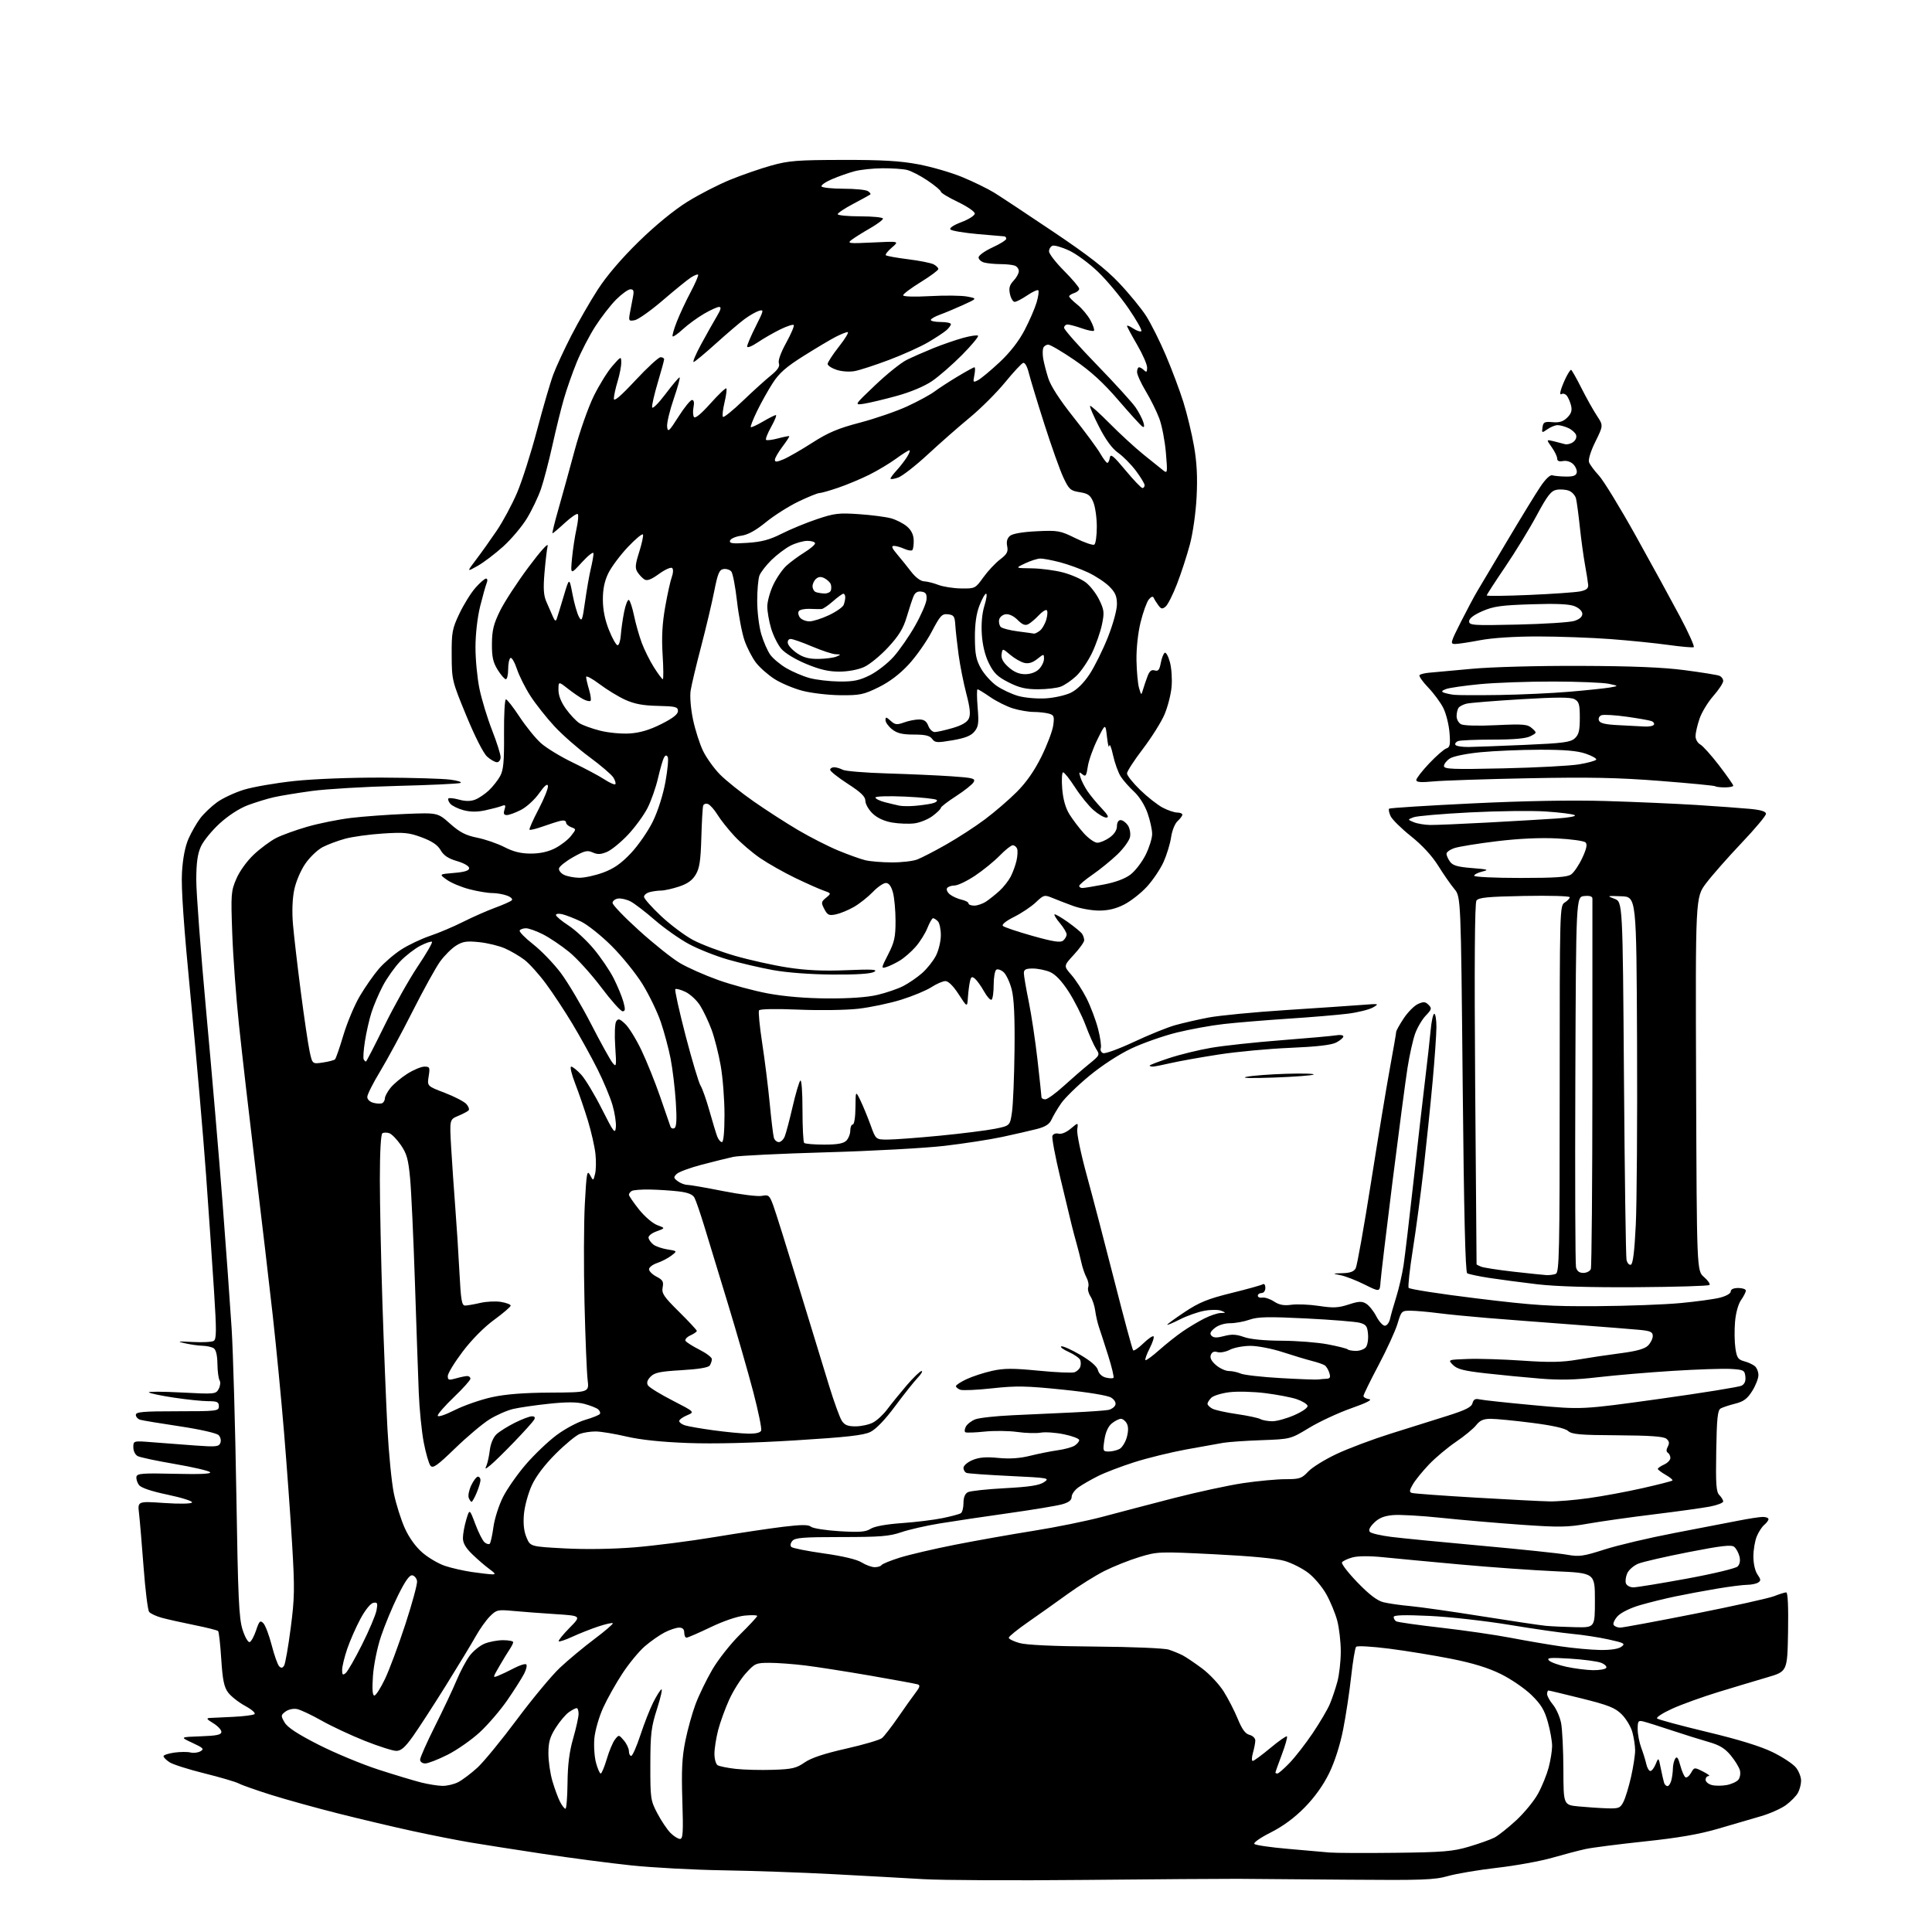 <?xml version="1.0" encoding="UTF-8" standalone="no"?>
<svg 
  version="1.1" 
  xmlns="http://www.w3.org/2000/svg" 
  xmlns:xlink="http://www.w3.org/1999/xlink" 
  xmlns:svg="http://www.w3.org/2000/svg"
  xmlns:rdf="http://www.w3.org/1999/02/22-rdf-syntax-ns#"
  xmlns:cc="http://creativecommons.org/ns#"
  xmlns:dc="http://purl.org/dc/elements/1.1/"
  viewBox="0 0 768 768"
  width="768"
  height="768"
>
<style>svg {background-color: white; }</style>"
<path stroke="none" fill="black" fill-rule="evenodd" d="M431.00,747.30C403.23,747.58 374.43,747.44 367.00,746.99C359.57,746.55 343.38,745.65 331.00,745.00C318.62,744.34 299.05,743.66 287.50,743.48C275.95,743.30 259.52,742.42 251.00,741.53C242.47,740.63 226.72,738.57 216.00,736.95C205.28,735.33 192.22,733.29 187.00,732.41C181.78,731.53 171.43,729.49 164.00,727.87C156.57,726.26 143.30,723.12 134.50,720.90C125.70,718.68 113.70,715.35 107.83,713.51C101.96,711.66 96.15,709.62 94.93,708.96C93.70,708.31 87.55,706.50 81.26,704.94C74.97,703.38 68.73,701.40 67.41,700.53C66.08,699.66 65.00,698.58 65.00,698.11C65.00,697.65 66.94,697.01 69.31,696.68C71.69,696.36 74.57,696.34 75.73,696.64C76.89,696.94 78.66,696.73 79.67,696.17C81.26,695.28 80.85,694.84 76.50,692.82C71.50,690.50 71.50,690.50 79.75,690.21C86.22,689.98 88.00,689.60 88.00,688.44C88.00,687.63 86.54,686.08 84.75,684.99C82.10,683.38 81.87,682.99 83.50,682.91C84.60,682.86 88.76,682.66 92.75,682.47C96.74,682.28 100.50,681.81 101.11,681.43C101.76,681.03 100.23,679.65 97.44,678.12C94.81,676.68 91.76,674.27 90.65,672.76C89.06,670.61 88.48,667.76 87.95,659.49C87.58,653.69 87.02,648.68 86.70,648.36C86.37,648.04 82.15,646.98 77.30,646.00C72.46,645.03 66.64,643.72 64.37,643.11C62.09,642.49 59.80,641.43 59.28,640.74C58.75,640.06 57.76,632.08 57.08,623.00C56.40,613.92 55.58,604.30 55.27,601.62C54.69,596.74 54.69,596.74 65.23,597.46C71.45,597.88 76.01,597.80 76.34,597.25C76.66,596.75 72.32,595.36 66.71,594.18C60.04,592.78 56.06,591.43 55.22,590.29C54.52,589.32 54.08,587.85 54.24,587.02C54.50,585.72 56.73,585.55 69.52,585.86C79.63,586.10 84.18,585.89 83.50,585.21C82.95,584.65 76.65,583.19 69.50,581.96C62.35,580.74 55.71,579.33 54.75,578.83C53.76,578.32 53.00,576.79 53.00,575.32C53.00,572.71 53.00,572.71 60.75,573.33C65.01,573.67 72.65,574.25 77.73,574.62C85.90,575.21 87.03,575.09 87.61,573.56C87.98,572.60 87.66,571.24 86.89,570.47C86.10,569.69 79.42,568.18 71.50,566.99C63.80,565.84 56.71,564.67 55.75,564.38C54.79,564.10 54.00,563.22 54.00,562.43C54.00,561.25 56.84,561.00 70.50,561.00C86.33,561.00 87.00,560.92 87.00,559.00C87.00,557.31 86.33,557.00 82.75,556.99C80.41,556.99 74.30,556.36 69.18,555.59C64.05,554.82 59.55,553.88 59.18,553.50C58.80,553.13 64.64,553.14 72.15,553.54C85.45,554.24 85.82,554.20 86.94,552.11C87.57,550.93 87.73,549.41 87.30,548.73C86.86,548.05 86.47,545.10 86.43,542.17C86.38,538.70 85.86,536.52 84.93,535.94C84.14,535.44 82.15,535.00 80.50,534.96C78.85,534.92 75.70,534.47 73.50,533.97C70.13,533.21 70.62,533.13 76.56,533.46C80.44,533.67 84.22,533.48 84.96,533.03C86.07,532.34 86.09,528.98 85.09,513.35C84.43,502.98 83.00,482.12 81.91,467.00C80.82,451.88 78.11,420.60 75.88,397.50C73.03,368.03 71.97,352.90 72.34,346.80C72.68,341.10 73.59,336.46 74.96,333.35C76.12,330.74 78.22,327.09 79.63,325.24C81.05,323.38 84.03,320.54 86.27,318.92C88.50,317.30 93.29,315.06 96.91,313.94C100.54,312.82 109.58,311.25 117.00,310.46C124.81,309.63 139.55,309.06 152.00,309.11C163.82,309.16 175.97,309.52 179.00,309.92C182.03,310.31 183.82,310.91 183.00,311.24C182.18,311.56 170.93,312.09 158.00,312.41C145.07,312.73 129.78,313.64 124.00,314.42C118.22,315.21 111.39,316.33 108.82,316.92C106.24,317.50 101.63,318.92 98.57,320.06C95.18,321.33 90.79,324.17 87.34,327.32C84.23,330.16 80.86,334.29 79.86,336.50C78.53,339.42 78.04,342.98 78.02,349.72C78.01,354.78 79.79,378.41 81.98,402.22C84.18,426.02 87.09,460.12 88.46,478.00C89.83,495.88 91.46,518.38 92.07,528.00C92.67,537.62 93.52,567.33 93.95,594.00C94.61,635.34 94.98,643.28 96.42,647.81C97.36,650.76 98.62,652.96 99.25,652.75C99.87,652.54 101.02,650.45 101.80,648.09C103.05,644.35 103.42,643.99 104.68,645.25C105.47,646.04 106.96,649.97 108.00,653.98C109.03,657.99 110.37,661.77 110.98,662.38C111.79,663.19 112.31,663.11 112.94,662.10C113.41,661.33 114.59,654.64 115.55,647.22C117.12,635.20 117.18,631.56 116.11,613.62C115.45,602.55 114.01,582.70 112.92,569.50C111.83,556.30 109.81,535.38 108.43,523.00C107.05,510.62 103.94,484.07 101.51,464.00C99.09,443.93 96.16,418.50 95.01,407.50C93.85,396.50 92.64,380.07 92.32,371.00C91.75,355.40 91.84,354.22 93.97,349.29C95.28,346.25 98.20,342.22 100.97,339.63C103.58,337.19 107.55,334.25 109.79,333.11C112.02,331.97 117.60,329.95 122.18,328.63C126.75,327.31 134.55,325.74 139.50,325.14C144.45,324.55 154.23,323.83 161.24,323.55C173.98,323.04 173.98,323.04 178.93,327.44C182.81,330.88 185.14,332.08 189.69,333.00C192.89,333.64 197.75,335.32 200.50,336.73C204.09,338.58 207.06,339.31 211.00,339.31C214.65,339.32 217.90,338.60 220.66,337.19C222.94,336.01 225.78,333.83 226.96,332.32C229.11,329.59 229.11,329.59 227.06,328.83C225.93,328.41 225.00,327.55 225.00,326.92C225.00,326.23 224.09,325.99 222.75,326.31C221.51,326.61 218.35,327.63 215.71,328.56C213.08,329.50 210.73,330.06 210.49,329.83C210.25,329.59 211.88,325.92 214.10,321.68C216.32,317.43 218.00,313.26 217.82,312.39C217.61,311.34 216.43,312.34 214.30,315.36C212.55,317.86 209.30,320.83 207.09,321.95C204.89,323.08 202.36,324.00 201.47,324.00C200.28,324.00 200.04,323.44 200.55,321.85C201.12,320.05 200.93,319.81 199.37,320.41C198.34,320.81 195.41,321.58 192.84,322.13C189.65,322.81 186.93,322.79 184.21,322.06C182.02,321.47 179.67,320.30 178.97,319.47C178.28,318.63 177.96,317.70 178.26,317.40C178.57,317.10 180.47,317.31 182.49,317.87C184.97,318.55 187.04,318.56 188.84,317.88C190.30,317.33 192.78,315.66 194.34,314.19C195.90,312.71 197.92,310.15 198.82,308.50C200.13,306.10 200.44,302.75 200.36,291.75C200.30,284.19 200.64,278.00 201.11,278.00C201.57,278.00 204.01,281.11 206.51,284.91C209.02,288.72 212.82,293.42 214.97,295.36C217.12,297.30 222.84,300.79 227.69,303.12C232.53,305.45 238.20,308.47 240.27,309.83C242.34,311.18 244.29,312.05 244.59,311.74C244.89,311.44 244.54,310.24 243.82,309.07C243.09,307.91 238.81,304.24 234.30,300.92C229.79,297.60 223.52,292.09 220.37,288.69C217.22,285.29 212.95,279.88 210.88,276.69C208.81,273.49 206.38,268.65 205.48,265.93C204.57,263.21 203.42,261.24 202.92,261.55C202.41,261.86 202.00,263.89 202.00,266.06C202.00,268.23 201.59,270.00 201.08,270.00C200.58,270.00 199.11,268.31 197.83,266.25C195.98,263.27 195.51,261.14 195.55,255.87C195.60,250.51 196.22,248.00 198.78,242.80C200.52,239.27 205.61,231.45 210.10,225.44C214.85,219.07 218.03,215.54 217.70,217.00C217.39,218.38 216.82,223.20 216.44,227.72C215.91,233.97 216.10,236.73 217.20,239.22C218.01,241.03 219.14,243.62 219.73,245.00C220.51,246.85 220.92,247.11 221.31,246.00C221.60,245.18 222.84,241.12 224.07,237.00C226.30,229.50 226.30,229.50 227.57,236.17C228.27,239.84 229.42,243.89 230.12,245.17C231.28,247.29 231.50,246.74 232.59,239.00C233.25,234.32 234.27,228.47 234.87,226.00C235.46,223.53 235.94,220.82 235.93,220.00C235.92,219.16 233.89,220.71 231.34,223.50C226.77,228.50 226.77,228.50 227.38,222.00C227.72,218.43 228.52,213.13 229.16,210.24C229.80,207.35 230.03,204.70 229.68,204.35C229.33,204.00 227.02,205.57 224.54,207.85C222.07,210.13 219.86,212.00 219.63,212.00C219.41,212.00 220.48,207.61 222.02,202.25C223.55,196.89 226.44,186.43 228.44,179.00C230.44,171.57 233.84,161.90 236.00,157.50C238.16,153.10 241.50,147.70 243.43,145.50C246.84,141.60 246.93,141.56 246.96,144.09C246.98,145.52 246.33,148.89 245.51,151.59C244.69,154.29 244.02,157.38 244.01,158.45C244.00,159.81 246.58,157.63 252.58,151.20C257.30,146.14 261.80,142.00 262.58,142.00C263.36,142.00 264.00,142.37 264.00,142.82C264.00,143.28 262.86,147.44 261.48,152.07C260.09,156.71 259.08,161.13 259.23,161.91C259.38,162.69 261.75,160.33 264.50,156.69C267.25,153.04 269.78,150.04 270.13,150.02C270.48,150.01 269.44,153.84 267.82,158.54C266.20,163.24 265.02,168.24 265.19,169.66C265.47,171.97 265.95,171.54 269.71,165.63C272.03,161.98 274.44,159.00 275.09,159.00C275.83,159.00 276.05,160.02 275.69,161.80C275.38,163.34 275.45,165.12 275.85,165.76C276.31,166.50 278.66,164.58 282.40,160.40C285.60,156.82 288.45,154.12 288.72,154.39C289.00,154.67 288.67,157.19 288.00,160.00C287.33,162.81 287.05,165.38 287.39,165.72C287.73,166.06 291.26,163.21 295.25,159.38C299.24,155.56 304.25,151.02 306.39,149.29C309.16,147.05 310.08,145.66 309.62,144.44C309.21,143.39 310.33,140.25 312.53,136.25C314.49,132.68 315.84,129.50 315.52,129.19C315.21,128.88 312.83,129.65 310.23,130.91C307.63,132.18 303.59,134.50 301.25,136.07C298.82,137.71 297.00,138.41 297.00,137.72C297.00,137.05 298.55,133.44 300.43,129.71C303.65,123.32 303.72,122.95 301.67,123.57C300.48,123.94 297.93,125.40 296.00,126.82C294.07,128.24 288.99,132.58 284.70,136.45C280.40,140.33 276.40,143.67 275.79,143.89C275.18,144.10 276.49,140.95 278.69,136.89C280.90,132.82 283.72,127.81 284.95,125.75C286.57,123.05 286.82,122.00 285.85,122.01C285.11,122.01 282.39,123.25 279.81,124.76C277.23,126.27 273.48,129.00 271.48,130.84C269.49,132.68 267.64,133.98 267.39,133.72C267.13,133.47 267.88,130.84 269.04,127.88C270.20,124.92 272.68,119.60 274.56,116.07C276.43,112.53 277.76,109.43 277.51,109.18C277.27,108.93 275.94,109.47 274.56,110.37C273.18,111.27 268.18,115.34 263.45,119.40C258.71,123.47 253.71,127.01 252.33,127.28C249.99,127.72 249.85,127.54 250.36,124.63C250.66,122.91 251.20,120.04 251.57,118.25C252.09,115.65 251.90,115.00 250.61,115.00C249.73,115.00 247.17,116.83 244.94,119.06C242.71,121.29 238.96,126.13 236.60,129.81C234.25,133.49 230.94,139.88 229.26,144.00C227.57,148.12 225.28,154.65 224.17,158.50C223.05,162.35 220.99,170.69 219.59,177.04C218.18,183.39 216.14,191.19 215.05,194.36C213.95,197.54 211.45,202.79 209.48,206.03C207.51,209.27 203.27,214.31 200.04,217.23C196.81,220.15 192.22,223.63 189.84,224.97C185.51,227.40 185.51,227.40 189.26,222.45C191.33,219.73 195.02,214.54 197.48,210.91C199.93,207.29 203.55,200.56 205.52,195.94C207.50,191.33 211.07,180.12 213.47,171.03C215.87,161.94 218.78,151.95 219.95,148.84C221.12,145.73 224.34,138.78 227.11,133.39C229.88,127.99 234.63,119.74 237.67,115.04C241.20,109.59 247.08,102.71 253.95,96.00C260.56,89.55 268.00,83.46 273.22,80.22C277.89,77.31 285.57,73.37 290.28,71.45C294.99,69.53 302.36,66.98 306.67,65.78C313.52,63.87 317.06,63.60 335.00,63.57C350.51,63.54 357.81,63.96 364.98,65.31C370.19,66.28 378.06,68.56 382.48,70.38C386.89,72.20 392.62,75.00 395.21,76.59C397.80,78.19 408.39,85.20 418.74,92.16C432.64,101.50 439.47,106.81 444.83,112.46C448.82,116.66 453.67,122.58 455.61,125.60C457.54,128.63 461.08,135.69 463.46,141.30C465.85,146.91 468.98,155.26 470.42,159.86C471.86,164.46 473.76,172.34 474.64,177.36C475.77,183.86 476.07,189.68 475.67,197.50C475.35,203.78 474.20,211.92 472.99,216.46C471.82,220.84 469.53,227.89 467.89,232.12C466.26,236.35 464.22,240.40 463.35,241.12C462.04,242.21 461.56,242.12 460.43,240.57C459.68,239.55 458.86,238.22 458.60,237.61C458.30,236.92 457.57,237.18 456.65,238.32C455.85,239.31 454.39,243.36 453.41,247.32C452.36,251.58 451.69,257.75 451.77,262.50C451.85,266.90 452.31,271.85 452.79,273.50C453.67,276.50 453.67,276.50 454.40,274.00C454.81,272.62 455.61,270.25 456.20,268.72C456.96,266.73 457.76,266.11 459.01,266.50C460.39,266.94 460.91,266.30 461.42,263.57C461.78,261.64 462.49,259.82 462.99,259.50C463.50,259.19 464.43,260.87 465.06,263.22C465.70,265.57 466.00,270.00 465.72,273.05C465.45,276.11 464.17,281.06 462.89,284.05C461.61,287.05 457.73,293.21 454.28,297.74C450.82,302.27 448.00,306.64 448.00,307.45C448.00,308.26 450.36,311.22 453.25,314.03C456.14,316.83 460.17,320.00 462.21,321.06C464.25,322.13 466.84,323.00 467.96,323.00C469.08,323.00 470.00,323.38 470.00,323.85C470.00,324.31 469.15,325.46 468.10,326.41C467.05,327.36 465.91,330.19 465.53,332.81C465.16,335.39 463.80,339.83 462.52,342.68C461.23,345.52 458.24,349.95 455.88,352.51C453.52,355.08 449.44,358.26 446.82,359.59C443.54,361.26 440.43,361.99 436.78,361.97C433.88,361.95 429.25,361.11 426.50,360.09C423.75,359.08 420.05,357.65 418.27,356.91C415.19,355.64 414.87,355.73 411.77,358.68C409.97,360.39 406.08,363.00 403.13,364.47C399.90,366.09 398.12,367.52 398.67,368.07C399.17,368.57 404.45,370.35 410.40,372.02C418.73,374.36 421.55,374.79 422.61,373.91C423.38,373.27 424.00,372.17 424.00,371.45C424.00,370.74 422.82,368.75 421.38,367.03C419.93,365.32 418.94,363.72 419.18,363.49C419.41,363.26 421.81,364.64 424.50,366.55C427.20,368.47 429.76,370.59 430.19,371.27C430.62,371.95 430.98,373.07 430.98,373.77C430.99,374.47 429.15,377.05 426.88,379.51C422.77,383.97 422.77,383.97 425.89,387.53C427.61,389.49 430.33,393.69 431.94,396.87C433.54,400.06 435.59,405.49 436.49,408.95C437.39,412.42 437.87,415.88 437.58,416.66C437.28,417.44 437.70,418.33 438.51,418.64C439.32,418.95 444.82,416.94 450.74,414.17C456.66,411.39 463.98,408.42 467.02,407.56C470.06,406.70 476.05,405.32 480.34,404.50C484.62,403.68 498.56,402.33 511.32,401.51C524.07,400.69 537.65,399.76 541.50,399.46C548.23,398.93 548.39,398.97 545.77,400.48C544.27,401.34 539.77,402.46 535.77,402.96C531.77,403.46 521.08,404.36 512.00,404.95C502.93,405.55 491.40,406.50 486.40,407.07C481.39,407.63 472.98,409.17 467.71,410.47C462.43,411.78 454.38,414.61 449.81,416.75C444.83,419.10 438.08,423.49 432.97,427.71C428.28,431.58 423.25,436.50 421.79,438.63C420.33,440.76 418.63,443.64 418.00,445.04C417.18,446.88 415.59,447.91 412.19,448.79C409.61,449.45 403.45,450.87 398.50,451.93C393.55,452.99 383.20,454.59 375.50,455.49C367.80,456.39 346.65,457.55 328.50,458.06C310.35,458.58 293.70,459.39 291.50,459.87C289.30,460.35 283.68,461.75 279.00,462.97C274.32,464.20 269.82,465.85 269.00,466.66C267.67,467.96 267.72,468.28 269.44,469.56C270.51,470.35 272.20,471.00 273.21,471.00C274.21,471.00 280.64,472.12 287.49,473.48C294.35,474.84 301.26,475.70 302.86,475.38C305.54,474.84 305.88,475.12 307.37,479.15C308.26,481.54 312.83,496.10 317.53,511.50C322.22,526.90 327.67,544.67 329.62,551.00C331.57,557.33 333.81,563.51 334.61,564.75C335.71,566.47 336.99,567.00 340.07,567.00C342.29,567.00 345.40,566.33 347.00,565.50C348.59,564.68 351.15,562.31 352.68,560.25C354.21,558.19 357.68,553.91 360.38,550.75C363.09,547.59 365.77,545.00 366.34,545.00C366.91,545.00 366.19,546.24 364.74,547.75C363.30,549.26 359.28,554.33 355.81,559.00C351.82,564.38 348.21,568.13 345.97,569.23C343.24,570.56 336.53,571.31 315.97,572.58C299.09,573.62 283.71,574.00 273.50,573.62C262.95,573.23 254.61,572.35 249.00,571.04C244.32,569.95 238.84,569.04 236.82,569.03C234.79,569.01 231.92,569.46 230.44,570.02C228.96,570.59 224.65,574.15 220.86,577.93C216.47,582.33 213.03,586.87 211.39,590.47C209.96,593.58 208.57,598.68 208.28,601.81C207.93,605.68 208.25,608.67 209.29,611.15C210.81,614.78 210.81,614.78 224.42,615.51C232.74,615.96 243.55,615.79 252.26,615.09C260.09,614.45 274.38,612.62 284.00,611.02C293.62,609.42 305.89,607.58 311.25,606.93C318.64,606.04 321.34,606.03 322.39,606.91C323.16,607.55 328.26,608.34 333.72,608.68C341.74,609.16 344.11,608.98 346.07,607.73C347.59,606.75 352.25,605.91 358.50,605.46C364.00,605.08 371.28,604.18 374.68,603.48C378.08,602.78 381.34,601.91 381.93,601.54C382.52,601.18 383.00,599.35 383.00,597.48C383.00,595.24 383.60,593.76 384.75,593.17C385.71,592.67 392.35,591.96 399.50,591.58C409.19,591.06 413.14,590.46 415.00,589.19C417.42,587.56 416.96,587.47 401.50,586.73C392.70,586.31 384.94,585.76 384.25,585.51C383.56,585.27 383.00,584.35 383.00,583.48C383.00,582.61 384.61,581.22 386.59,580.40C389.22,579.30 391.96,579.07 396.84,579.55C401.41,579.99 405.39,579.72 409.50,578.69C412.80,577.87 417.70,576.89 420.40,576.51C423.09,576.14 426.13,575.31 427.15,574.68C428.17,574.04 429.00,573.04 429.00,572.46C429.00,571.88 426.29,570.84 422.98,570.16C419.68,569.47 415.51,569.18 413.73,569.50C411.96,569.82 407.75,569.70 404.39,569.23C401.02,568.75 395.17,568.69 391.39,569.08C387.60,569.48 384.16,569.59 383.75,569.34C383.33,569.09 383.43,568.07 383.96,567.08C384.49,566.09 386.18,564.79 387.71,564.20C389.25,563.61 395.90,562.88 402.50,562.58C409.10,562.28 419.90,561.78 426.50,561.47C433.10,561.16 439.46,560.71 440.64,560.46C441.82,560.22 443.04,559.34 443.36,558.51C443.71,557.60 443.05,556.44 441.72,555.58C440.39,554.73 432.67,553.45 422.54,552.41C408.00,550.91 404.00,550.83 394.49,551.87C388.39,552.54 382.63,552.80 381.70,552.44C380.76,552.08 380.00,551.43 380.00,551.00C380.00,550.57 381.91,549.32 384.25,548.23C386.59,547.14 391.13,545.65 394.35,544.94C399.11,543.88 402.59,543.87 412.87,544.87C419.84,545.56 426.29,545.83 427.19,545.48C428.10,545.13 429.09,544.21 429.39,543.42C429.69,542.64 429.70,541.38 429.41,540.63C429.12,539.87 427.05,538.43 424.82,537.42C422.58,536.41 421.26,535.41 421.89,535.20C422.51,535.00 425.91,536.52 429.45,538.58C433.60,541.01 436.07,543.16 436.45,544.65C436.80,546.04 438.05,547.23 439.56,547.60C440.95,547.95 442.33,548.00 442.62,547.71C442.91,547.42 441.96,543.43 440.51,538.84C439.06,534.25 437.41,529.15 436.84,527.50C436.28,525.85 435.61,522.92 435.36,521.00C435.11,519.08 434.25,516.51 433.46,515.30C432.67,514.09 432.28,512.44 432.59,511.63C432.90,510.82 432.59,509.11 431.90,507.83C431.21,506.55 430.31,503.93 429.89,502.00C429.47,500.07 428.62,496.70 428.00,494.50C427.38,492.30 426.48,488.93 426.01,487.00C425.54,485.07 423.50,476.61 421.49,468.20C419.47,459.78 418.06,452.28 418.35,451.53C418.65,450.75 419.70,450.37 420.77,450.65C421.91,450.95 423.87,450.14 425.65,448.64C428.63,446.13 428.63,446.13 428.21,448.99C427.98,450.56 429.69,458.75 432.00,467.18C434.31,475.60 439.28,494.58 443.04,509.35C446.80,524.12 450.13,536.46 450.45,536.78C450.77,537.10 452.59,535.85 454.50,534.00C456.41,532.15 458.23,530.90 458.55,531.22C458.88,531.54 458.18,533.69 457.00,536.00C455.82,538.31 455.07,540.40 455.33,540.66C455.58,540.92 458.05,539.12 460.80,536.67C463.56,534.23 467.77,530.88 470.16,529.25C472.55,527.61 476.39,525.31 478.71,524.14C481.03,522.96 483.95,521.97 485.21,521.94C487.43,521.88 487.44,521.85 485.42,521.03C484.28,520.57 481.26,520.58 478.72,521.06C476.17,521.53 471.81,523.07 469.04,524.48C466.27,525.88 464.00,526.84 464.00,526.59C464.00,526.35 467.15,524.06 471.00,521.50C476.72,517.70 480.10,516.32 489.45,514.01C495.75,512.46 501.37,510.89 501.95,510.53C502.55,510.16 503.00,510.76 503.00,511.94C503.00,513.10 502.35,514.00 501.50,514.00C500.68,514.00 500.00,514.48 500.00,515.06C500.00,515.65 500.81,515.99 501.80,515.82C502.80,515.65 504.88,516.35 506.44,517.37C508.54,518.74 510.35,519.08 513.39,518.66C515.65,518.35 520.57,518.56 524.33,519.13C529.95,519.99 532.02,519.90 536.07,518.57C540.10,517.25 541.35,517.19 543.07,518.23C544.22,518.93 546.04,521.19 547.10,523.25C548.17,525.31 549.70,527.00 550.50,527.00C551.30,527.00 552.24,525.76 552.57,524.25C552.90,522.74 554.02,518.80 555.06,515.50C556.09,512.20 557.38,506.57 557.93,503.00C558.47,499.43 560.29,484.12 561.96,469.00C563.63,453.88 565.69,435.88 566.53,429.00C567.37,422.12 568.34,413.46 568.68,409.75C569.01,406.04 569.67,403.00 570.15,403.00C570.62,403.00 571.00,405.36 571.00,408.25C570.99,411.14 570.31,420.93 569.48,430.00C568.65,439.07 567.05,454.60 565.93,464.50C564.80,474.40 562.87,488.91 561.62,496.73C560.38,504.56 559.63,511.41 559.96,511.94C560.29,512.47 572.47,514.37 587.03,516.14C610.07,518.95 616.29,519.35 634.99,519.22C646.82,519.14 661.64,518.59 667.92,518.00C674.21,517.42 681.30,516.45 683.68,515.85C686.16,515.23 688.00,514.18 688.00,513.38C688.00,512.51 689.11,512.00 691.00,512.00C692.65,512.00 694.00,512.47 694.00,513.04C694.00,513.61 693.15,515.30 692.10,516.79C690.97,518.40 690.00,521.93 689.70,525.50C689.42,528.80 689.49,533.49 689.85,535.93C690.40,539.70 690.92,540.47 693.31,541.11C694.86,541.52 696.77,542.40 697.56,543.05C698.35,543.71 699.00,545.32 699.00,546.64C699.00,547.96 697.88,550.81 696.51,552.98C694.58,556.05 693.09,557.15 689.76,557.98C687.42,558.57 684.83,559.42 684.00,559.88C682.78,560.56 682.45,563.74 682.23,576.76C682.00,590.06 682.21,593.07 683.48,594.33C684.31,595.17 685.00,596.31 685.00,596.86C685.00,597.41 682.64,598.32 679.75,598.88C676.86,599.43 666.85,600.83 657.50,601.97C648.15,603.11 636.33,604.78 631.24,605.68C623.10,607.12 619.87,607.17 604.74,606.11C595.26,605.44 580.98,604.21 573.00,603.37C565.02,602.52 556.32,602.03 553.66,602.28C550.16,602.60 548.10,603.45 546.20,605.35C544.43,607.12 543.90,608.30 544.59,608.99C545.14,609.54 548.95,610.42 553.05,610.94C557.15,611.46 573.33,613.04 589.00,614.46C604.67,615.88 619.93,617.48 622.91,618.02C627.75,618.89 629.33,618.67 637.88,615.93C643.13,614.25 655.55,611.32 665.47,609.42C675.38,607.53 686.89,605.31 691.02,604.49C695.16,603.67 699.55,603.00 700.77,603.00C702.00,603.00 703.00,603.39 703.00,603.88C703.00,604.36 702.26,605.37 701.35,606.13C700.43,606.88 699.08,608.95 698.35,610.72C697.61,612.49 697.00,616.10 697.00,618.75C697.00,621.58 697.67,624.51 698.63,625.89C700.00,627.84 700.04,628.36 698.88,629.09C698.12,629.58 696.15,629.98 694.50,629.99C692.85,630.00 687.45,630.69 682.50,631.52C677.55,632.35 670.12,633.74 666.00,634.60C661.88,635.45 655.55,637.02 651.94,638.07C648.15,639.17 644.40,641.01 643.08,642.41C641.82,643.75 641.09,645.34 641.45,645.93C641.82,646.52 642.98,647.00 644.04,647.00C645.10,647.00 658.46,644.52 673.74,641.49C689.01,638.46 703.20,635.31 705.27,634.49C707.34,633.67 709.49,633.00 710.05,633.00C710.69,633.00 710.95,638.67 710.78,648.71C710.50,664.43 710.50,664.43 702.50,666.77C698.10,668.06 689.33,670.70 683.00,672.63C676.67,674.57 668.45,677.54 664.71,679.24C660.98,680.94 658.28,682.68 658.72,683.12C659.15,683.55 668.05,685.95 678.50,688.46C691.13,691.48 699.91,694.19 704.70,696.54C708.66,698.48 712.82,701.23 713.95,702.67C715.08,704.10 715.98,706.45 715.96,707.88C715.95,709.32 715.37,711.50 714.69,712.72C714.01,713.95 711.89,716.11 709.98,717.52C708.07,718.93 703.58,720.94 700.00,721.97C696.42,723.01 688.77,725.24 683.00,726.94C675.50,729.14 667.15,730.59 653.76,732.00C643.45,733.10 632.87,734.45 630.26,735.02C627.64,735.59 621.67,737.16 617.00,738.50C612.33,739.84 602.49,741.63 595.14,742.47C587.79,743.32 579.01,744.79 575.64,745.75C570.24,747.29 565.46,747.46 536.00,747.21C517.58,747.04 497.77,746.89 492.00,746.86C486.23,746.83 458.77,747.03 431.00,747.30zM554.50,736.52C573.68,736.30 577.45,735.99 583.87,734.10C587.93,732.90 592.51,731.27 594.06,730.47C595.60,729.67 599.51,726.57 602.73,723.59C605.96,720.60 609.86,715.83 611.41,712.98C612.97,710.13 614.85,705.48 615.61,702.65C616.36,699.82 616.98,695.95 616.99,694.07C616.99,692.18 616.24,687.90 615.30,684.57C613.96,679.77 612.60,677.52 608.78,673.79C606.13,671.21 600.68,667.47 596.67,665.49C591.65,663.00 585.53,661.12 577.01,659.42C570.21,658.07 559.05,656.24 552.23,655.37C545.35,654.49 539.49,654.16 539.07,654.64C538.65,655.11 537.77,660.45 537.10,666.50C536.44,672.55 535.01,682.00 533.92,687.50C532.71,693.66 530.58,700.32 528.37,704.85C526.05,709.61 522.64,714.39 518.65,718.46C514.57,722.62 510.02,725.97 505.13,728.44C500.97,730.53 498.13,732.53 498.63,733.01C499.11,733.48 505.12,734.36 512.00,734.95C518.88,735.54 526.30,736.19 528.50,736.40C530.70,736.60 542.40,736.66 554.50,736.52zM270.32,731.00C271.49,731.00 271.65,728.43 271.24,715.67C270.86,703.73 271.12,698.52 272.43,692.05C273.35,687.48 275.19,680.88 276.51,677.38C277.83,673.87 280.80,667.74 283.12,663.75C285.43,659.76 290.40,653.46 294.16,649.74C297.92,646.03 301.00,642.71 301.00,642.37C301.00,642.02 298.78,641.96 296.06,642.22C293.13,642.50 287.59,644.38 282.46,646.85C277.70,649.13 273.40,651.00 272.90,651.00C272.41,651.00 272.00,650.10 272.00,649.00C272.00,647.65 271.33,647.00 269.96,647.00C268.84,647.00 266.25,647.86 264.21,648.91C262.17,649.96 258.63,652.44 256.34,654.41C254.05,656.39 250.04,661.24 247.44,665.20C244.83,669.16 241.36,675.34 239.73,678.94C238.10,682.53 236.55,687.95 236.27,690.98C236.00,694.02 236.29,698.41 236.93,700.75C237.56,703.09 238.40,705.00 238.79,705.00C239.18,705.00 240.26,702.41 241.20,699.25C242.13,696.09 243.59,692.60 244.45,691.50C245.99,689.51 246.02,689.52 248.00,691.86C249.10,693.16 250.00,695.07 250.00,696.11C250.00,697.15 250.41,698.00 250.92,698.00C251.42,698.00 253.06,694.29 254.56,689.75C256.05,685.21 258.33,679.39 259.62,676.82C260.91,674.25 262.39,671.88 262.90,671.56C263.42,671.24 262.65,674.70 261.20,679.24C258.86,686.53 258.54,689.14 258.52,701.50C258.50,714.96 258.61,715.71 261.33,720.88C262.89,723.83 265.23,727.32 266.54,728.63C267.84,729.93 269.54,731.00 270.32,731.00zM224.78,719.00C225.17,719.00 225.54,714.39 225.60,708.75C225.67,701.49 226.32,696.32 227.85,691.02C229.03,686.91 230.00,682.52 230.00,681.27C230.00,680.02 229.65,679.00 229.22,679.00C228.79,679.00 227.40,679.73 226.12,680.63C224.84,681.53 222.49,684.31 220.90,686.83C218.59,690.47 218.00,692.53 218.00,697.01C218.00,700.11 218.72,705.08 219.61,708.07C220.49,711.06 221.85,714.74 222.63,716.25C223.41,717.76 224.38,719.00 224.78,719.00zM638.72,718.83C643.49,718.99 644.07,718.76 645.35,716.25C646.12,714.74 647.49,710.26 648.38,706.30C649.27,702.34 650.00,697.62 649.99,695.80C649.99,693.99 649.49,690.72 648.89,688.55C648.29,686.37 646.38,683.19 644.65,681.47C642.01,678.86 639.42,677.83 628.78,675.17C621.78,673.43 615.82,672.00 615.53,672.00C615.24,672.00 615.00,672.64 615.00,673.42C615.00,674.21 616.06,676.12 617.35,677.67C618.64,679.23 620.09,682.52 620.57,685.00C621.04,687.48 621.45,695.80 621.47,703.50C621.51,717.50 621.51,717.50 627.51,718.08C630.80,718.40 635.85,718.74 638.72,718.83zM175.80,709.91C177.61,709.96 180.48,709.29 182.16,708.42C183.85,707.54 187.27,704.96 189.78,702.67C192.28,700.37 199.35,691.75 205.50,683.50C211.65,675.25 219.34,666.00 222.59,662.94C225.84,659.89 232.00,654.76 236.28,651.55C240.55,648.34 243.84,645.51 243.59,645.26C243.34,645.00 240.74,645.59 237.81,646.56C234.89,647.53 230.27,649.36 227.54,650.62C224.82,651.88 222.37,652.70 222.10,652.44C221.84,652.17 223.76,649.78 226.37,647.13C231.12,642.31 231.12,642.31 220.81,641.64C215.14,641.28 207.57,640.70 204.00,640.37C197.86,639.80 197.35,639.92 194.75,642.52C193.24,644.03 190.72,647.57 189.15,650.38C187.58,653.20 182.23,662.02 177.26,670.00C172.28,677.98 166.37,687.09 164.12,690.25C161.01,694.61 159.42,696.00 157.53,696.00C156.16,696.00 150.51,694.19 144.96,691.99C139.42,689.78 131.67,686.15 127.74,683.92C123.80,681.69 119.44,679.64 118.04,679.37C116.61,679.09 114.63,679.53 113.50,680.37C111.61,681.79 111.59,682.02 113.12,684.68C114.26,686.66 118.27,689.30 126.62,693.55C133.15,696.87 143.90,701.33 150.50,703.47C157.10,705.60 164.75,707.90 167.50,708.59C170.25,709.27 173.98,709.87 175.80,709.91zM662.85,710.00C663.36,710.00 664.04,708.99 664.37,707.75C664.70,706.51 664.99,704.38 665.00,703.00C665.02,701.62 665.44,699.86 665.93,699.08C666.60,698.03 667.12,698.73 667.94,701.79C668.55,704.06 669.47,706.17 669.98,706.49C670.49,706.80 671.49,706.02 672.20,704.76C673.49,702.48 673.53,702.47 677.00,704.23C678.92,705.20 679.94,706.00 679.25,706.00C678.56,706.00 678.00,706.67 678.00,707.48C678.00,708.30 679.13,709.24 680.51,709.59C681.89,709.94 684.54,709.93 686.41,709.58C688.27,709.23 690.34,708.29 691.01,707.49C691.68,706.68 691.96,705.01 691.65,703.76C691.33,702.52 689.68,699.83 687.99,697.79C685.68,694.99 683.51,693.68 679.21,692.46C676.07,691.57 669.45,689.49 664.50,687.85C659.55,686.20 654.49,684.61 653.25,684.31C651.23,683.82 651.00,684.14 651.00,687.36C651.00,689.34 651.64,692.66 652.41,694.73C653.19,696.80 654.10,699.74 654.43,701.25C654.77,702.76 655.49,704.00 656.04,704.00C656.60,704.00 657.55,702.76 658.17,701.25C659.30,698.50 659.30,698.50 660.20,703.00C660.70,705.48 661.29,708.06 661.52,708.75C661.75,709.44 662.35,710.00 662.85,710.00zM507.79,705.00C508.23,705.00 510.42,703.09 512.67,700.75C514.91,698.41 519.05,693.08 521.87,688.89C524.68,684.70 527.73,679.53 528.63,677.39C529.54,675.25 530.88,671.25 531.63,668.50C532.37,665.75 532.98,660.35 532.98,656.50C532.98,652.65 532.34,647.13 531.57,644.23C530.80,641.33 528.85,636.61 527.23,633.73C525.62,630.85 522.41,627.05 520.10,625.28C517.80,623.50 513.58,621.36 510.72,620.51C507.43,619.53 497.25,618.56 482.90,617.85C460.71,616.74 460.13,616.77 452.93,618.95C448.89,620.18 442.64,622.67 439.04,624.48C435.44,626.30 428.90,630.39 424.50,633.57C420.10,636.76 413.01,641.79 408.75,644.75C404.49,647.71 401.00,650.53 401.00,651.03C401.00,651.52 402.91,652.47 405.25,653.13C407.99,653.91 418.76,654.41 435.50,654.54C449.97,654.64 462.88,655.19 464.61,655.76C466.32,656.32 468.80,657.34 470.11,658.01C471.42,658.69 474.89,661.03 477.81,663.20C480.74,665.38 484.60,669.49 486.40,672.33C488.19,675.17 490.73,680.10 492.03,683.28C493.73,687.43 495.04,689.22 496.70,689.64C497.96,689.96 499.00,690.96 499.00,691.87C499.00,692.77 498.58,694.97 498.07,696.76C497.56,698.54 497.52,700.00 497.98,700.00C498.45,700.00 501.58,697.69 504.96,694.88C508.33,692.06 511.31,689.98 511.58,690.25C511.86,690.52 510.94,693.78 509.54,697.49C508.14,701.20 507.00,704.41 507.00,704.62C507.00,704.83 507.36,705.00 507.79,705.00zM307.27,703.53C314.85,703.29 316.55,702.89 319.84,700.61C322.45,698.80 327.65,697.07 336.31,695.12C343.28,693.55 349.71,691.66 350.61,690.91C351.50,690.17 354.42,686.40 357.09,682.53C359.75,678.66 362.89,674.26 364.05,672.75C365.65,670.67 365.84,669.90 364.83,669.57C364.10,669.33 355.62,667.77 346.00,666.10C336.38,664.44 324.69,662.61 320.03,662.04C315.37,661.47 309.01,661.00 305.89,661.00C300.53,661.00 300.04,661.21 296.49,665.15C294.43,667.42 291.44,672.16 289.86,675.66C288.27,679.16 286.30,684.59 285.48,687.72C284.67,690.86 284.00,695.10 284.00,697.15C284.00,699.20 284.56,701.24 285.25,701.69C285.94,702.13 289.20,702.79 292.50,703.16C295.80,703.52 302.44,703.69 307.27,703.53zM169.02,701.00C167.88,701.00 167.00,700.34 167.00,699.48C167.00,698.65 169.65,692.69 172.88,686.23C176.12,679.78 179.99,671.58 181.48,668.00C182.97,664.42 185.34,659.99 186.73,658.14C188.12,656.30 190.76,654.16 192.60,653.39C194.43,652.63 197.75,652.00 199.97,652.00C202.19,652.00 204.00,652.35 204.00,652.78C204.00,653.21 203.39,654.44 202.66,655.53C201.92,656.61 200.07,659.64 198.55,662.26C195.79,667.03 195.79,667.03 198.15,666.09C199.44,665.57 202.25,664.23 204.40,663.10C206.54,661.98 208.68,661.30 209.14,661.59C209.61,661.88 209.26,663.55 208.36,665.31C207.46,667.06 204.48,671.77 201.72,675.77C198.97,679.77 194.04,685.53 190.76,688.56C187.49,691.59 181.71,695.63 177.93,697.54C174.15,699.44 170.14,701.00 169.02,701.00zM148.81,674.00C149.41,674.00 151.32,671.03 153.05,667.39C154.78,663.76 158.42,653.98 161.14,645.67C163.86,637.35 165.95,629.64 165.79,628.53C165.63,627.43 164.79,626.38 163.91,626.22C162.81,626.01 161.09,628.41 158.22,634.21C155.96,638.77 152.92,646.10 151.45,650.50C149.94,655.01 148.55,661.88 148.25,666.25C147.89,671.51 148.07,674.00 148.81,674.00zM137.42,665.07C138.20,664.42 141.14,659.30 143.94,653.69C146.75,648.09 149.32,641.99 149.67,640.15C150.21,637.24 150.04,636.84 148.40,637.15C147.29,637.36 145.17,640.00 143.28,643.51C141.51,646.80 139.15,652.17 138.03,655.44C136.92,658.71 136.00,662.48 136.00,663.82C136.00,665.80 136.26,666.03 137.42,665.07zM633.19,663.92C635.77,663.96 638.16,663.55 638.50,663.00C638.84,662.45 637.89,661.53 636.40,660.96C634.90,660.39 629.36,659.66 624.09,659.33C616.23,658.85 614.72,658.98 615.73,660.05C616.40,660.77 619.55,661.91 622.73,662.59C625.90,663.27 630.61,663.87 633.19,663.92zM636.06,655.89C640.20,655.96 643.31,655.49 644.50,654.62C646.21,653.38 645.73,653.10 639.44,651.71C635.62,650.86 629.12,649.87 625.00,649.49C620.88,649.11 609.62,647.50 600.00,645.90C590.38,644.31 576.09,642.71 568.25,642.35C558.18,641.88 554.00,642.01 554.00,642.79C554.00,643.39 554.45,644.16 555.00,644.50C555.54,644.84 563.59,645.98 572.88,647.04C582.16,648.10 594.60,649.91 600.52,651.05C606.43,652.19 615.37,653.72 620.39,654.45C625.40,655.19 632.45,655.83 636.06,655.89zM626.25,646.83C634.00,647.00 634.00,647.00 634.00,636.14C634.00,625.29 634.00,625.29 618.25,624.60C609.59,624.22 592.60,623.01 580.50,621.91C568.40,620.81 554.59,619.51 549.80,619.02C544.36,618.47 539.79,618.50 537.59,619.10C535.65,619.64 533.80,620.52 533.46,621.06C533.13,621.60 535.89,625.19 539.60,629.03C544.28,633.87 547.44,636.29 549.92,636.91C551.89,637.40 556.65,638.09 560.50,638.43C564.35,638.78 577.17,640.60 589.00,642.49C600.83,644.37 612.30,646.08 614.50,646.29C616.70,646.50 621.99,646.74 626.25,646.83zM649.29,631.00C650.58,631.00 660.12,629.44 670.49,627.54C680.86,625.64 689.97,623.46 690.73,622.70C691.61,621.81 691.88,620.36 691.46,618.70C691.10,617.26 690.16,615.55 689.38,614.90C688.27,613.98 684.28,614.44 671.23,616.99C662.03,618.79 653.04,620.85 651.25,621.58C649.47,622.30 647.49,624.02 646.87,625.38C646.25,626.75 646.01,628.58 646.34,629.44C646.67,630.30 647.99,631.00 649.29,631.00zM195.50,625.82C197.17,625.88 197.01,625.53 194.51,623.69C192.86,622.49 189.82,619.87 187.76,617.87C185.12,615.32 184.00,613.38 184.02,611.37C184.02,609.79 184.62,606.53 185.34,604.11C186.65,599.73 186.65,599.73 188.94,605.83C190.19,609.19 191.86,612.47 192.63,613.11C193.41,613.76 194.34,614.00 194.69,613.64C195.04,613.29 195.70,610.30 196.15,607.00C196.60,603.70 198.31,598.34 199.95,595.10C201.59,591.85 205.67,586.02 209.01,582.15C212.35,578.27 217.81,573.05 221.15,570.55C224.50,568.03 229.60,565.30 232.58,564.43C235.54,563.57 238.19,562.50 238.47,562.05C238.75,561.60 238.42,560.77 237.74,560.21C237.06,559.65 234.63,558.70 232.34,558.08C229.36,557.29 225.39,557.26 218.34,558.00C212.93,558.57 206.47,559.50 204.00,560.08C201.53,560.66 197.25,562.55 194.50,564.27C191.75,566.00 185.63,571.16 180.90,575.74C173.79,582.63 172.10,583.82 171.12,582.65C170.48,581.87 169.27,577.69 168.44,573.37C167.61,569.04 166.72,560.10 166.46,553.50C166.20,546.90 165.51,527.10 164.93,509.50C164.35,491.90 163.49,473.40 163.02,468.39C162.32,460.82 161.69,458.58 159.34,455.17C157.78,452.91 155.72,450.80 154.76,450.47C153.80,450.14 152.56,450.15 152.01,450.49C151.39,450.88 151.00,457.99 151.00,468.81C151.00,478.54 151.46,500.68 152.02,518.00C152.59,535.33 153.48,557.68 154.00,567.68C154.53,577.69 155.68,589.37 156.56,593.64C157.44,597.91 159.41,604.14 160.92,607.49C162.67,611.34 165.26,614.92 167.98,617.25C170.35,619.28 174.37,621.63 176.93,622.48C179.48,623.32 184.26,624.41 187.54,624.89C190.82,625.37 194.40,625.79 195.50,625.82zM347.69,622.98C348.90,622.99 350.12,622.62 350.41,622.15C350.70,621.68 353.99,620.34 357.72,619.17C361.45,618.01 371.26,615.71 379.53,614.08C387.79,612.45 401.86,609.95 410.78,608.53C419.71,607.12 432.07,604.60 438.25,602.95C444.44,601.29 457.16,597.96 466.52,595.54C475.89,593.13 488.32,590.44 494.15,589.57C499.98,588.71 507.56,588.00 510.98,588.00C516.61,588.00 517.46,587.72 520.03,584.97C521.59,583.30 526.70,580.14 531.39,577.94C536.08,575.74 545.68,572.14 552.71,569.93C559.74,567.73 569.84,564.56 575.15,562.88C582.59,560.54 584.93,559.37 585.34,557.79C585.75,556.26 586.45,555.88 588.19,556.28C589.46,556.58 599.13,557.62 609.68,558.59C628.87,560.37 628.87,560.37 659.68,556.08C676.63,553.72 691.31,551.35 692.31,550.83C693.52,550.18 694.02,548.97 693.81,547.18C693.52,544.68 693.13,544.48 688.00,544.17C684.98,543.99 674.62,544.34 665.00,544.94C655.38,545.54 642.00,546.68 635.28,547.46C626.32,548.52 620.19,548.67 612.28,548.02C606.35,547.54 596.59,546.59 590.60,545.92C581.91,544.94 579.27,544.27 577.60,542.60C575.50,540.50 575.50,540.50 583.41,540.21C587.76,540.04 597.57,540.35 605.22,540.88C616.09,541.63 620.88,541.54 627.30,540.45C631.81,539.68 639.49,538.54 644.37,537.91C650.58,537.10 653.80,536.20 655.12,534.88C656.15,533.85 657.00,532.13 657.00,531.07C657.00,529.48 656.09,529.06 651.75,528.64C648.86,528.36 636.83,527.41 625.00,526.52C613.17,525.64 597.88,524.46 591.00,523.90C584.12,523.33 575.35,522.47 571.50,521.97C567.65,521.47 562.83,521.05 560.79,521.03C557.18,521.00 557.04,521.14 555.55,526.15C554.71,528.98 551.31,536.40 548.01,542.64C544.70,548.88 542.00,554.41 542.00,554.92C542.00,555.44 543.01,556.01 544.25,556.19C545.71,556.40 543.22,557.67 537.14,559.81C532.00,561.62 524.46,565.13 520.40,567.59C513.02,572.07 513.02,572.07 501.54,572.49C495.22,572.71 488.35,573.19 486.28,573.54C484.20,573.89 477.55,575.08 471.50,576.19C465.45,577.30 456.23,579.56 451.00,581.22C445.77,582.88 439.25,585.37 436.50,586.75C433.75,588.13 430.26,590.13 428.75,591.20C427.24,592.26 426.00,593.98 426.00,595.02C426.00,596.34 424.88,597.23 422.25,597.97C420.19,598.56 410.62,600.15 401.00,601.50C391.38,602.85 379.05,604.69 373.62,605.58C368.18,606.47 361.25,608.05 358.21,609.10C353.57,610.70 349.77,611.00 334.47,611.00C319.27,611.00 316.03,611.26 314.96,612.54C314.20,613.46 314.05,614.44 314.59,614.95C315.09,615.43 320.90,616.58 327.50,617.51C335.03,618.57 340.62,619.90 342.50,621.08C344.15,622.12 346.49,622.97 347.69,622.98zM187.46,597.00C187.17,597.00 186.66,596.28 186.33,595.41C185.99,594.53 186.45,592.28 187.34,590.41C188.24,588.53 189.42,587.00 189.98,587.00C190.54,587.00 191.00,587.62 191.00,588.38C191.00,589.14 190.32,591.39 189.49,593.38C188.65,595.37 187.74,597.00 187.46,597.00zM616.00,596.83C619.02,596.89 626.00,596.31 631.50,595.54C637.00,594.78 646.64,592.99 652.92,591.57C659.20,590.15 664.55,588.78 664.81,588.53C665.06,588.27 663.86,587.26 662.14,586.28C660.42,585.30 659.01,584.23 659.01,583.91C659.00,583.59 660.12,582.81 661.50,582.18C662.88,581.56 664.00,580.38 664.00,579.58C664.00,578.78 663.55,577.84 663.00,577.50C662.34,577.09 662.33,576.25 662.98,575.04C663.70,573.70 663.55,572.87 662.42,571.93C661.30,571.01 655.92,570.63 643.02,570.55C628.04,570.47 624.86,570.19 623.33,568.83C622.12,567.75 617.25,566.66 608.96,565.60C602.06,564.72 594.70,564.00 592.60,564.00C589.71,564.00 588.31,564.61 586.80,566.53C585.71,567.92 582.08,570.91 578.74,573.17C575.40,575.44 570.60,579.47 568.06,582.13C565.53,584.79 562.65,588.32 561.67,589.99C560.27,592.35 560.16,593.11 561.19,593.46C561.91,593.71 573.30,594.55 586.50,595.32C599.70,596.10 612.98,596.78 616.00,596.83zM195.02,582.37C192.75,584.20 192.71,584.20 193.46,582.37C193.88,581.34 194.45,578.61 194.73,576.31C195.04,573.84 196.12,571.30 197.37,570.13C198.54,569.04 201.82,566.99 204.65,565.57C207.48,564.16 210.53,563.00 211.44,563.00C212.58,563.00 212.85,563.44 212.30,564.41C211.86,565.18 208.31,569.12 204.42,573.16C200.53,577.20 196.30,581.34 195.02,582.37zM440.72,577.00C442.05,577.00 443.98,576.54 445.02,575.99C446.06,575.43 447.36,573.34 447.92,571.35C448.58,568.94 448.58,567.09 447.92,565.86C447.38,564.84 446.32,564.00 445.58,564.00C444.83,564.00 443.21,564.82 441.98,565.81C440.53,566.99 439.49,569.27 439.03,572.31C438.35,576.79 438.42,577.00 440.72,577.00zM297.28,569.89C300.43,569.96 302.24,569.54 302.58,568.66C302.86,567.93 301.46,561.07 299.46,553.41C297.46,545.76 292.88,529.83 289.28,518.00C285.68,506.18 281.46,492.34 279.91,487.26C278.35,482.18 276.63,477.17 276.07,476.13C275.36,474.80 273.50,474.05 269.78,473.60C266.88,473.26 261.74,472.92 258.36,472.86C254.99,472.79 251.72,473.05 251.11,473.43C250.50,473.81 250.00,474.48 250.00,474.93C250.00,475.37 251.80,478.01 254.01,480.78C256.23,483.57 259.46,486.34 261.26,487.00C264.50,488.20 264.50,488.20 261.00,489.48C258.96,490.22 257.63,491.33 257.80,492.13C257.97,492.88 258.86,494.07 259.78,494.77C260.70,495.47 263.21,496.33 265.35,496.67C269.26,497.30 269.26,497.30 266.88,499.13C265.57,500.13 263.04,501.45 261.25,502.06C259.46,502.66 258.00,503.78 258.00,504.55C258.00,505.32 259.34,506.64 260.97,507.49C263.45,508.77 263.86,509.48 263.41,511.76C262.96,514.13 263.85,515.45 269.94,521.47C273.82,525.31 277.00,528.72 277.00,529.06C277.00,529.40 275.85,530.20 274.44,530.84C273.04,531.48 272.17,532.47 272.51,533.02C272.86,533.58 275.36,535.16 278.07,536.54C280.78,537.91 282.99,539.59 282.98,540.27C282.98,540.95 282.60,542.08 282.16,542.78C281.63,543.62 277.73,544.27 270.92,544.67C262.32,545.17 260.17,545.63 258.59,547.27C257.26,548.66 256.96,549.71 257.60,550.73C258.11,551.54 262.51,554.25 267.38,556.74C276.22,561.29 276.22,561.29 273.11,562.60C271.40,563.31 270.00,564.34 270.00,564.88C270.00,565.42 271.01,566.19 272.25,566.59C273.49,566.99 278.55,567.88 283.50,568.55C288.45,569.23 294.65,569.84 297.28,569.89zM505.72,564.97C507.49,564.99 511.47,563.88 514.56,562.52C517.93,561.02 520.01,559.53 519.76,558.77C519.53,558.07 517.58,556.91 515.42,556.18C513.27,555.45 507.65,554.38 502.93,553.79C498.22,553.20 491.81,553.04 488.68,553.43C485.56,553.82 482.32,554.82 481.50,555.64C480.67,556.47 480.00,557.54 480.00,558.04C480.00,558.53 480.87,559.39 481.92,559.96C482.98,560.53 487.37,561.50 491.67,562.12C495.98,562.75 500.18,563.64 501.00,564.10C501.82,564.56 503.95,564.95 505.72,564.97zM180.75,560.54C184.46,558.68 191.10,556.38 195.50,555.41C201.04,554.20 208.21,553.64 218.85,553.58C234.20,553.50 234.20,553.50 233.59,548.50C233.25,545.75 232.69,532.02 232.35,518.00C232.01,503.98 232.07,486.23 232.48,478.56C233.14,466.26 233.38,464.91 234.53,467.06C235.84,469.50 235.84,469.50 236.55,466.66C236.94,465.10 237.01,461.50 236.70,458.66C236.39,455.82 235.05,449.90 233.71,445.50C232.37,441.10 230.09,434.46 228.65,430.75C227.20,427.04 226.49,424.00 227.06,424.00C227.64,424.00 229.44,425.46 231.07,427.23C232.69,429.01 236.38,435.14 239.26,440.86C243.98,450.22 244.53,450.94 244.81,448.10C244.99,446.37 244.39,442.41 243.48,439.30C242.58,436.19 239.88,429.73 237.48,424.96C235.08,420.18 230.62,412.10 227.56,407.01C224.50,401.91 219.74,394.70 216.98,390.98C214.23,387.26 210.39,383.01 208.47,381.54C206.54,380.07 203.06,378.03 200.73,377.01C198.41,375.98 193.80,374.86 190.50,374.52C185.50,374.00 183.96,374.23 181.28,375.91C179.51,377.02 176.66,379.86 174.95,382.22C173.24,384.57 168.33,393.48 164.02,402.00C159.72,410.52 153.90,421.28 151.10,425.91C148.29,430.53 146.00,435.10 146.00,436.05C146.00,437.07 147.04,438.05 148.55,438.42C149.95,438.77 151.52,438.80 152.05,438.47C152.57,438.15 153.00,437.29 153.00,436.58C153.00,435.86 153.98,434.02 155.18,432.50C156.38,430.98 159.39,428.44 161.88,426.86C164.36,425.29 167.43,424.00 168.71,424.00C170.84,424.00 170.97,424.31 170.40,427.87C169.79,431.74 169.79,431.74 176.78,434.41C180.62,435.88 184.50,437.89 185.39,438.87C186.28,439.86 186.67,441.00 186.25,441.42C185.84,441.84 183.97,442.82 182.10,443.60C178.70,445.03 178.70,445.03 179.35,456.26C179.72,462.44 180.45,473.12 180.98,480.00C181.52,486.88 182.26,498.46 182.63,505.75C183.21,516.94 183.56,519.00 184.91,518.98C185.78,518.96 188.51,518.49 190.96,517.92C193.41,517.36 197.13,517.18 199.21,517.54C201.29,517.89 203.00,518.55 203.00,519.01C203.00,519.47 200.03,522.01 196.40,524.67C192.39,527.60 187.48,532.57 183.90,537.31C180.65,541.61 178.00,545.96 178.00,546.99C178.00,548.62 178.41,548.74 181.24,547.93C183.03,547.42 185.05,547.00 185.74,547.00C186.43,547.00 187.00,547.47 187.00,548.05C187.00,548.63 184.07,551.90 180.50,555.32C176.93,558.74 174.00,562.07 174.00,562.73C174.00,563.43 176.75,562.54 180.75,560.54zM524.00,548.37C524.83,548.25 526.32,548.12 527.32,548.08C528.73,548.02 528.98,547.50 528.43,545.75C528.05,544.51 527.23,543.16 526.62,542.75C526.00,542.34 523.70,541.54 521.50,540.99C519.30,540.43 514.07,538.85 509.88,537.49C505.69,536.12 499.93,535.00 497.08,535.00C494.23,535.00 490.55,535.70 488.90,536.55C487.25,537.40 485.02,537.82 483.95,537.48C482.62,537.06 481.78,537.42 481.33,538.59C480.88,539.76 481.54,541.07 483.39,542.66C484.89,543.95 487.19,545.00 488.51,545.00C489.83,545.00 491.94,545.46 493.20,546.02C494.47,546.58 501.57,547.39 509.00,547.81C516.42,548.24 523.17,548.49 524.00,548.37zM539.04,537.00C540.54,537.00 542.29,536.36 542.94,535.57C543.59,534.78 543.99,532.45 543.81,530.39C543.55,527.17 543.07,526.52 540.50,525.82C538.85,525.38 529.22,524.60 519.11,524.10C504.10,523.35 499.99,523.45 496.73,524.59C494.54,525.37 491.05,526.00 488.99,526.00C486.75,526.00 484.26,526.78 482.86,527.93C481.11,529.36 480.79,530.15 481.62,531.00C482.44,531.83 483.81,531.86 486.62,531.10C489.59,530.31 491.44,530.39 494.50,531.49C497.00,532.38 502.62,532.93 509.50,532.96C515.55,532.98 523.79,533.63 527.81,534.40C531.83,535.16 535.40,536.06 535.73,536.40C536.06,536.73 537.55,537.00 539.04,537.00zM548.78,509.57C548.50,513.64 548.50,513.64 542.50,510.65C539.20,509.00 534.92,507.33 533.00,506.94C529.50,506.23 529.50,506.23 533.71,506.11C536.71,506.03 538.22,505.47 538.92,504.15C539.46,503.14 542.21,487.72 545.02,469.90C547.83,452.08 551.23,431.55 552.57,424.28C553.91,417.01 555.00,410.67 555.00,410.20C555.00,409.73 556.34,407.32 557.98,404.84C559.62,402.36 562.17,399.79 563.64,399.12C565.87,398.10 566.59,398.16 567.86,399.43C569.25,400.82 569.13,401.25 566.74,403.75C565.28,405.28 563.37,408.53 562.50,410.99C561.64,413.44 560.29,419.51 559.51,424.47C558.73,429.44 556.06,449.70 553.57,469.50C551.09,489.30 548.93,507.33 548.78,509.57zM650.67,511.68C632.10,511.80 618.58,511.40 611.00,510.51C604.67,509.76 596.08,508.62 591.90,507.98C587.72,507.33 583.82,506.50 583.23,506.14C582.50,505.69 581.93,482.04 581.44,430.99C580.72,356.50 580.72,356.50 578.11,353.36C576.67,351.64 573.78,347.47 571.68,344.10C569.25,340.20 565.31,335.94 560.86,332.39C557.02,329.32 553.38,325.73 552.77,324.40C552.17,323.08 551.91,321.75 552.20,321.46C552.49,321.17 567.31,320.23 585.12,319.37C606.13,318.35 624.83,318.02 638.38,318.42C649.86,318.76 666.06,319.47 674.38,319.99C682.69,320.52 692.31,321.22 695.75,321.55C700.07,321.97 702.00,322.58 702.00,323.52C702.00,324.27 697.59,329.53 692.21,335.19C686.83,340.86 680.52,348.03 678.19,351.12C673.96,356.73 673.96,356.73 674.23,430.95C674.50,505.17 674.50,505.17 677.37,507.64C678.94,508.99 679.92,510.42 679.53,510.80C679.15,511.19 666.16,511.58 650.67,511.68zM614.67,506.87C615.86,506.94 617.55,506.73 618.42,506.39C619.84,505.85 620.00,498.44 620.00,432.90C620.00,361.10 620.03,360.00 622.00,358.77C623.10,358.08 624.00,357.13 624.00,356.66C624.00,356.19 615.88,355.96 605.96,356.15C591.33,356.43 587.73,356.78 586.91,358.00C586.23,359.00 586.06,383.36 586.40,431.00C586.69,470.32 586.93,502.56 586.96,502.64C586.98,502.72 587.79,503.12 588.75,503.52C589.71,503.92 595.45,504.81 601.50,505.50C607.55,506.18 613.48,506.80 614.67,506.87zM629.41,506.00C630.72,506.00 632.05,505.30 632.38,504.45C632.71,503.60 632.99,470.41 633.00,430.70C633.01,390.99 633.02,357.91 633.01,357.19C633.00,356.31 631.92,355.98 629.75,356.19C626.50,356.50 626.50,356.50 626.22,429.00C626.07,468.88 626.19,502.51 626.49,503.75C626.87,505.30 627.78,506.00 629.41,506.00zM648.29,502.74C649.12,502.46 649.73,497.55 650.25,486.92C650.66,478.44 650.89,445.62 650.75,414.00C650.50,356.50 650.50,356.50 644.50,356.28C638.76,356.06 638.64,356.11 641.77,357.28C645.04,358.50 645.04,358.50 645.55,428.50C645.83,467.00 646.29,499.54 646.57,500.82C646.85,502.10 647.62,502.96 648.29,502.74zM327.60,455.00C332.86,455.00 335.29,454.57 336.43,453.43C337.29,452.56 338.00,450.76 338.00,449.43C338.00,448.09 338.45,447.00 339.00,447.00C339.56,447.00 340.03,444.04 340.06,440.25C340.12,433.50 340.12,433.50 342.06,437.50C343.12,439.70 344.92,444.09 346.07,447.25C348.14,453.00 348.14,453.00 352.88,453.00C355.49,453.00 364.80,452.31 373.56,451.46C382.33,450.61 392.20,449.37 395.50,448.71C401.50,447.50 401.50,447.50 402.29,442.00C402.72,438.98 403.17,427.95 403.29,417.50C403.44,404.32 403.09,396.92 402.17,393.33C401.44,390.49 400.00,387.41 398.98,386.48C397.96,385.56 396.65,385.10 396.06,385.46C395.48,385.82 395.00,388.54 395.00,391.50C395.00,394.46 394.62,397.12 394.16,397.40C393.70,397.69 392.35,396.20 391.17,394.09C389.99,391.98 388.36,389.71 387.55,389.04C386.34,388.04 385.99,388.24 385.56,390.16C385.27,391.45 384.91,394.30 384.76,396.50C384.49,400.50 384.49,400.50 381.09,395.25C378.99,391.99 376.99,390.00 375.83,390.00C374.80,390.00 372.28,391.09 370.23,392.42C368.18,393.75 362.78,395.99 358.22,397.41C353.67,398.83 346.02,400.43 341.22,400.99C336.38,401.54 325.78,401.70 317.40,401.34C308.30,400.96 302.07,401.08 301.72,401.64C301.40,402.16 301.97,408.04 302.99,414.70C304.01,421.36 305.36,432.14 305.98,438.66C306.60,445.17 307.34,451.29 307.62,452.25C307.90,453.21 308.79,454.00 309.59,454.00C310.39,454.00 311.45,452.99 311.95,451.75C312.45,450.51 313.85,445.23 315.06,440.00C316.27,434.77 317.65,430.07 318.13,429.55C318.63,429.01 319.00,433.97 319.00,441.13C319.00,448.03 319.30,453.97 319.67,454.33C320.03,454.70 323.60,455.00 327.60,455.00zM286.98,454.00C287.61,454.00 288.00,449.89 288.00,443.13C288.00,437.15 287.33,428.40 286.50,423.68C285.68,418.95 284.03,412.48 282.85,409.29C281.66,406.11 279.62,401.80 278.31,399.72C277.00,397.64 274.38,395.20 272.48,394.29C270.58,393.38 268.77,392.90 268.45,393.21C268.14,393.53 269.97,401.82 272.52,411.64C275.08,421.46 277.76,430.42 278.48,431.55C279.19,432.68 280.79,437.18 282.01,441.55C283.24,445.92 284.63,450.51 285.10,451.75C285.57,452.99 286.41,454.00 286.98,454.00zM268.13,448.42C268.94,447.92 269.09,444.83 268.64,437.95C268.29,432.58 267.36,424.88 266.58,420.84C265.79,416.80 264.03,410.23 262.67,406.24C261.30,402.24 258.04,395.49 255.42,391.24C252.79,386.98 247.24,380.11 243.07,375.97C238.91,371.83 233.41,367.47 230.86,366.27C228.31,365.07 225.05,363.80 223.61,363.44C222.17,363.08 221.00,363.21 221.00,363.72C221.00,364.24 223.22,366.10 225.94,367.87C228.66,369.63 233.19,373.83 236.02,377.21C238.84,380.59 242.42,385.86 243.96,388.93C245.51,391.99 247.24,396.19 247.81,398.25C248.63,401.24 248.57,402.00 247.49,402.00C246.75,402.00 242.93,397.72 239.00,392.49C235.07,387.27 229.33,380.93 226.24,378.42C223.15,375.90 218.47,372.75 215.85,371.42C213.22,370.09 210.18,369.00 209.09,369.00C208.01,369.00 206.88,369.39 206.58,369.87C206.29,370.35 208.70,372.83 211.95,375.38C215.20,377.93 220.13,383.05 222.92,386.76C225.70,390.47 231.11,399.57 234.93,407.00C238.75,414.43 242.61,421.40 243.50,422.50C245.02,424.37 245.09,423.95 244.56,416.00C244.24,411.25 244.41,406.85 244.94,406.03C245.75,404.78 246.31,404.94 248.53,407.03C249.99,408.39 252.89,413.10 254.99,417.50C257.09,421.90 260.44,430.23 262.43,436.00C264.41,441.77 266.26,447.09 266.51,447.81C266.77,448.54 267.50,448.81 268.13,448.42zM415.51,437.00C416.34,437.00 419.62,434.64 422.79,431.75C425.97,428.86 430.53,424.90 432.94,422.95C437.20,419.49 437.27,419.34 435.72,416.95C434.85,415.60 432.96,411.35 431.52,407.50C430.08,403.65 427.03,397.63 424.75,394.11C421.97,389.86 419.50,387.27 417.33,386.36C415.53,385.61 412.47,385.00 410.53,385.00C407.77,385.00 407.00,385.40 407.00,386.84C407.00,387.85 407.87,392.92 408.93,398.09C409.99,403.27 411.57,413.75 412.43,421.39C413.29,429.03 414.00,435.67 414.00,436.14C414.00,436.61 414.68,437.00 415.51,437.00zM506.50,428.34C497.32,428.68 493.05,428.57 495.50,428.05C497.70,427.59 504.77,427.05 511.21,426.85C517.64,426.65 522.59,426.78 522.21,427.14C521.82,427.50 514.75,428.04 506.50,428.34zM458.25,423.99C457.56,423.99 457.00,423.81 457.00,423.58C457.00,423.35 460.49,422.01 464.75,420.61C469.01,419.20 476.52,417.36 481.44,416.52C486.35,415.67 498.95,414.31 509.44,413.50C519.92,412.69 529.74,411.80 531.25,411.54C532.76,411.27 534.00,411.48 534.00,412.00C534.00,412.52 532.72,413.61 531.16,414.42C529.23,415.42 523.40,416.09 512.91,416.53C504.44,416.88 491.65,418.07 484.50,419.18C477.35,420.28 468.80,421.81 465.50,422.57C462.20,423.34 458.94,423.98 458.25,423.99zM128.33,422.37C130.62,422.03 132.80,421.46 133.16,421.12C133.53,420.78 135.03,416.45 136.50,411.50C137.98,406.55 140.90,399.57 143.01,396.00C145.11,392.43 148.53,387.53 150.61,385.11C152.69,382.70 156.72,379.24 159.56,377.42C162.40,375.60 167.55,373.16 171.00,372.00C174.45,370.84 180.37,368.33 184.15,366.42C187.93,364.52 193.61,362.02 196.76,360.86C199.92,359.70 202.91,358.38 203.41,357.91C203.94,357.43 203.16,356.63 201.60,356.04C200.10,355.47 197.42,355.00 195.64,355.00C193.87,355.00 189.80,354.32 186.59,353.48C183.38,352.65 179.35,350.96 177.63,349.73C174.50,347.50 174.50,347.50 180.50,347.00C184.73,346.65 186.50,346.09 186.50,345.10C186.50,344.30 184.46,343.12 181.67,342.30C178.21,341.29 176.37,340.07 175.17,337.98C174.00,335.92 171.78,334.41 167.68,332.88C162.60,330.98 160.64,330.79 152.18,331.34C146.86,331.68 140.12,332.61 137.22,333.40C134.32,334.19 130.29,335.69 128.27,336.74C126.25,337.79 123.14,340.75 121.37,343.33C119.54,345.98 117.62,350.49 116.96,353.71C116.22,357.26 116.03,362.41 116.46,367.45C116.84,371.88 118.23,383.89 119.56,394.15C120.89,404.41 122.47,415.10 123.07,417.90C124.17,423.00 124.17,423.00 128.33,422.37zM145.46,422.00C145.65,422.00 148.96,415.59 152.81,407.75C156.66,399.91 162.61,389.32 166.03,384.21C169.46,379.10 172.02,374.68 171.72,374.39C171.43,374.10 169.37,374.79 167.13,375.93C164.90,377.07 161.29,379.86 159.11,382.13C156.93,384.40 153.82,388.78 152.19,391.88C150.57,394.97 148.53,399.75 147.66,402.50C146.78,405.25 145.62,410.38 145.07,413.90C144.51,417.42 144.30,420.68 144.59,421.15C144.88,421.62 145.27,422.00 145.46,422.00zM329.00,396.89C337.70,396.94 344.74,396.44 348.78,395.49C352.24,394.67 356.84,393.10 359.00,392.00C361.17,390.89 364.56,388.57 366.53,386.84C368.50,385.11 370.99,381.98 372.06,379.88C373.13,377.79 374.00,374.13 374.00,371.74C374.00,369.35 373.46,366.86 372.80,366.20C372.14,365.54 371.29,365.00 370.91,365.00C370.53,365.00 369.51,366.76 368.65,368.92C367.79,371.07 365.68,374.43 363.97,376.38C362.26,378.33 359.43,380.79 357.68,381.85C355.93,382.91 353.52,384.07 352.32,384.43C350.22,385.07 350.24,384.89 353.07,379.36C355.55,374.51 356.00,372.47 355.99,366.07C355.99,361.91 355.52,356.81 354.95,354.75C354.25,352.23 353.33,351.00 352.15,351.00C351.18,351.00 348.84,352.61 346.95,354.59C345.05,356.56 341.70,359.21 339.50,360.49C337.30,361.76 334.07,363.10 332.32,363.47C329.54,364.05 328.95,363.78 327.69,361.38C326.36,358.84 326.41,358.48 328.37,356.87C330.50,355.11 330.50,355.11 327.23,353.95C325.43,353.31 320.37,351.05 315.97,348.93C311.58,346.80 305.40,343.31 302.24,341.16C299.08,339.01 294.46,335.06 291.97,332.38C289.48,329.70 286.43,325.86 285.20,323.85C283.97,321.84 282.28,319.94 281.44,319.62C280.61,319.30 279.74,319.59 279.52,320.27C279.30,320.95 278.97,326.68 278.79,333.00C278.53,342.14 278.07,345.16 276.55,347.69C275.19,349.96 273.26,351.34 269.88,352.44C267.26,353.30 264.08,354.01 262.81,354.01C261.54,354.02 259.49,354.30 258.25,354.63C257.01,354.96 256.00,355.80 256.00,356.50C256.00,357.19 259.04,360.62 262.77,364.13C266.49,367.63 272.24,371.94 275.55,373.69C278.86,375.45 286.35,378.27 292.19,379.96C298.03,381.64 307.46,383.74 313.15,384.61C320.52,385.74 327.25,386.05 336.50,385.67C346.79,385.24 349.08,385.38 347.50,386.32C346.18,387.10 340.55,387.47 331.00,387.40C322.19,387.34 312.88,386.64 307.26,385.62C302.18,384.70 294.08,382.80 289.26,381.41C284.44,380.01 277.48,377.24 273.80,375.25C270.11,373.26 264.04,368.97 260.30,365.73C256.56,362.48 252.23,359.16 250.68,358.35C249.13,357.54 246.88,357.02 245.68,357.19C244.48,357.36 243.50,358.15 243.50,358.93C243.50,359.72 248.26,364.67 254.09,369.93C259.91,375.20 267.16,380.98 270.21,382.79C273.25,384.61 280.11,387.65 285.45,389.56C290.79,391.47 299.74,393.88 305.33,394.92C311.86,396.13 320.33,396.84 329.00,396.89zM387.28,360.00C388.53,360.00 390.67,359.26 392.03,358.35C393.39,357.44 395.78,355.52 397.34,354.10C398.90,352.67 400.88,350.15 401.75,348.50C402.61,346.85 403.66,343.98 404.08,342.13C404.50,340.27 404.61,338.14 404.32,337.38C404.02,336.62 403.25,336.00 402.60,336.00C401.94,336.00 399.63,337.83 397.45,340.07C395.28,342.31 390.86,345.91 387.64,348.07C384.41,350.23 380.72,352.00 379.45,352.00C378.17,352.00 376.82,352.48 376.46,353.07C376.10,353.65 376.63,354.78 377.65,355.58C378.67,356.37 380.74,357.30 382.25,357.64C383.76,357.97 385.00,358.64 385.00,359.12C385.00,359.61 386.02,360.00 387.28,360.00zM430.25,353.00C430.94,353.00 434.76,352.38 438.75,351.61C443.40,350.73 447.23,349.30 449.40,347.64C451.27,346.22 453.96,342.70 455.40,339.83C456.83,336.96 458.00,333.22 458.00,331.52C458.00,329.81 457.17,326.06 456.15,323.17C455.06,320.08 452.87,316.60 450.82,314.71C448.91,312.94 446.52,310.24 445.52,308.70C444.52,307.16 443.14,303.33 442.45,300.20C441.77,297.06 441.09,295.40 440.94,296.50C440.79,297.60 440.39,296.02 440.05,293.00C439.43,287.50 439.43,287.50 436.25,293.93C434.50,297.47 432.77,302.32 432.42,304.71C431.85,308.46 431.56,308.88 430.24,307.78C428.92,306.68 428.81,306.85 429.49,309.01C429.91,310.38 431.17,312.85 432.29,314.50C433.40,316.15 435.91,319.19 437.86,321.25C440.46,324.00 440.96,325.00 439.74,325.00C438.82,325.00 436.52,323.64 434.63,321.98C432.75,320.33 429.47,316.28 427.35,312.99C425.23,309.71 423.10,307.01 422.61,307.01C422.13,307.00 421.96,309.90 422.24,313.44C422.59,317.75 423.54,321.13 425.11,323.69C426.41,325.78 428.99,329.19 430.85,331.25C432.71,333.31 435.12,335.00 436.21,335.00C437.30,335.00 439.50,334.07 441.10,332.93C442.94,331.62 444.00,329.97 444.00,328.43C444.00,326.98 444.58,326.00 445.44,326.00C446.24,326.00 447.52,326.91 448.30,328.02C449.08,329.13 449.49,331.22 449.21,332.68C448.93,334.13 446.66,337.27 444.17,339.66C441.67,342.05 437.24,345.66 434.32,347.67C431.39,349.68 429.00,351.71 429.00,352.17C429.00,352.62 429.56,353.00 430.25,353.00zM230.21,348.93C232.25,348.97 236.53,348.04 239.71,346.88C244.01,345.30 246.87,343.31 250.82,339.13C253.74,336.03 257.66,330.35 259.54,326.50C261.55,322.36 263.59,315.93 264.53,310.75C265.40,305.94 265.81,301.50 265.42,300.87C264.93,300.08 264.49,300.16 263.93,301.15C263.50,301.93 262.44,305.59 261.58,309.29C260.73,312.99 258.85,318.34 257.41,321.18C255.97,324.01 252.48,328.80 249.65,331.81C246.82,334.82 243.06,337.89 241.29,338.64C238.82,339.68 237.51,339.73 235.60,338.86C233.49,337.90 232.35,338.18 227.81,340.74C224.89,342.39 222.37,344.39 222.21,345.20C222.05,346.00 222.95,347.15 224.21,347.76C225.47,348.37 228.17,348.90 230.21,348.93zM604.28,349.00C618.36,349.00 623.02,348.68 624.56,347.59C625.67,346.82 627.65,343.89 628.97,341.07C630.68,337.40 631.05,335.65 630.28,334.88C629.68,334.28 624.54,333.56 618.85,333.28C612.23,332.95 603.63,333.35 595.00,334.40C587.58,335.30 580.04,336.52 578.25,337.10C576.46,337.68 575.00,338.71 575.00,339.39C575.00,340.06 575.64,341.49 576.42,342.56C577.51,344.06 579.49,344.63 585.17,345.07C591.50,345.57 592.06,345.76 589.25,346.45C587.46,346.89 586.00,347.64 586.00,348.12C586.00,348.61 594.22,349.00 604.28,349.00zM354.50,342.82C358.35,342.84 362.89,342.32 364.58,341.67C366.28,341.03 371.46,338.36 376.08,335.73C380.71,333.11 387.65,328.61 391.49,325.73C395.34,322.86 401.03,317.96 404.14,314.85C407.95,311.05 411.18,306.43 413.97,300.79C416.26,296.16 418.38,290.56 418.68,288.33C419.17,284.71 418.98,284.23 416.86,283.66C415.56,283.31 412.88,283.02 410.91,283.01C408.93,283.01 405.28,282.39 402.79,281.64C400.30,280.89 396.21,278.86 393.70,277.14C391.19,275.41 388.89,274.00 388.58,274.00C388.28,274.00 388.30,277.26 388.63,281.25C389.15,287.42 388.96,288.84 387.37,290.80C386.00,292.48 383.67,293.41 378.65,294.27C372.49,295.32 371.67,295.27 370.54,293.72C369.59,292.42 367.80,292.00 363.27,292.00C358.71,292.00 356.64,291.50 354.63,289.93C353.19,288.79 352.00,287.14 352.00,286.27C352.00,284.91 352.29,284.95 354.04,286.53C355.79,288.12 356.52,288.21 359.36,287.19C361.16,286.53 363.86,286.00 365.35,286.00C367.31,286.00 368.31,286.68 369.00,288.50C369.52,289.88 370.68,291.00 371.57,291.00C372.46,291.00 375.65,290.28 378.66,289.41C382.37,288.33 384.45,287.11 385.13,285.62C385.87,283.99 385.61,281.39 384.13,275.75C383.03,271.54 381.64,264.58 381.06,260.30C380.48,256.01 379.89,250.70 379.75,248.50C379.53,244.99 379.18,244.46 376.84,244.19C374.45,243.92 373.78,244.63 370.37,251.12C368.28,255.10 364.15,260.97 361.19,264.16C357.65,267.99 353.58,271.07 349.25,273.20C343.33,276.11 341.83,276.43 334.09,276.36C329.36,276.32 322.59,275.53 319.03,274.61C315.48,273.69 310.45,271.57 307.86,269.91C305.27,268.25 301.95,265.31 300.48,263.38C299.01,261.46 296.99,257.54 295.99,254.69C294.98,251.84 293.63,244.78 292.97,239.00C292.31,233.22 291.30,227.92 290.72,227.20C290.15,226.49 288.76,226.04 287.64,226.20C285.93,226.45 285.33,227.88 283.92,235.00C283.00,239.68 280.65,249.57 278.71,257.00C276.76,264.43 274.88,272.30 274.54,274.50C274.18,276.80 274.58,281.68 275.48,286.00C276.34,290.12 278.14,295.75 279.48,298.51C280.82,301.26 283.84,305.47 286.20,307.87C288.57,310.27 294.58,315.08 299.57,318.56C304.56,322.05 312.55,327.20 317.31,330.00C322.08,332.81 329.25,336.46 333.24,338.11C337.23,339.76 342.07,341.49 344.00,341.96C345.93,342.42 350.65,342.81 354.50,342.82zM363.50,327.30C361.30,327.58 357.30,327.43 354.62,326.97C351.47,326.43 348.73,325.16 346.87,323.38C345.29,321.86 344.00,319.61 344.00,318.36C344.00,316.66 342.27,314.98 337.00,311.57C333.15,309.08 330.00,306.58 330.00,306.02C330.00,305.46 330.70,305.00 331.57,305.00C332.43,305.00 333.97,305.45 334.98,305.99C336.00,306.54 343.96,307.19 352.67,307.45C361.38,307.71 372.87,308.22 378.22,308.59C386.76,309.17 387.83,309.45 387.06,310.88C386.58,311.77 383.45,314.27 380.10,316.44C376.74,318.61 374.00,320.72 374.00,321.14C374.00,321.56 372.54,323.00 370.75,324.34C368.96,325.69 365.70,327.02 363.50,327.30zM568.49,327.94C570.69,327.97 581.04,327.54 591.49,326.97C601.95,326.40 614.30,325.68 618.94,325.36C623.79,325.03 626.76,324.46 625.94,324.02C625.15,323.59 620.00,322.95 614.50,322.58C609.00,322.21 595.45,322.37 584.39,322.94C573.34,323.50 563.21,324.37 561.89,324.88C559.50,325.80 559.50,325.80 562.00,326.84C563.38,327.41 566.30,327.90 568.49,327.94zM363.50,320.35C365.70,320.18 368.78,319.76 370.35,319.42C371.92,319.08 372.82,318.43 372.35,317.99C371.88,317.55 366.21,316.95 359.75,316.66C353.13,316.36 348.00,316.53 348.00,317.03C348.00,317.52 349.69,318.36 351.75,318.89C353.81,319.42 356.40,320.03 357.50,320.26C358.60,320.49 361.30,320.53 363.50,320.35zM685.67,313.00C683.83,313.00 682.13,312.80 681.88,312.55C681.64,312.30 671.77,311.35 659.97,310.43C643.12,309.11 631.83,308.89 607.50,309.37C590.45,309.71 573.46,310.27 569.75,310.63C564.82,311.10 563.00,310.95 563.00,310.08C563.00,309.42 565.30,306.45 568.12,303.47C570.93,300.50 574.00,297.82 574.95,297.52C576.38,297.06 576.59,296.03 576.20,291.24C575.95,288.08 574.85,283.70 573.77,281.50C572.68,279.30 569.95,275.60 567.71,273.27C565.46,270.94 563.94,268.73 564.31,268.35C564.69,267.97 566.47,267.54 568.25,267.40C570.04,267.26 577.58,266.57 585.00,265.87C592.76,265.14 611.05,264.64 628.00,264.70C648.81,264.77 661.09,265.27 669.67,266.40C676.36,267.28 682.55,268.27 683.42,268.61C684.29,268.94 685.00,269.88 685.00,270.70C685.00,271.52 683.23,274.20 681.08,276.65C678.92,279.10 676.44,283.19 675.58,285.73C674.71,288.28 674.00,291.39 674.00,292.64C674.00,293.90 674.84,295.38 675.87,295.93C676.89,296.48 680.27,300.24 683.37,304.28C686.46,308.33 689.00,311.94 689.00,312.32C689.00,312.69 687.50,313.00 685.67,313.00zM597.75,305.43C610.81,305.14 624.32,304.42 627.76,303.83C631.21,303.25 634.24,302.41 634.51,301.98C634.78,301.54 632.90,300.47 630.32,299.59C626.93,298.44 621.93,298.01 612.07,298.03C604.61,298.04 594.04,298.49 588.59,299.02C582.91,299.57 577.68,300.63 576.34,301.51C575.05,302.36 574.00,303.70 574.00,304.50C574.00,305.76 577.36,305.89 597.75,305.43zM197.56,303.00C196.76,303.00 194.99,301.99 193.62,300.75C192.16,299.43 188.75,292.72 185.37,284.50C179.69,270.72 179.60,270.34 179.55,260.50C179.50,251.33 179.76,249.95 182.60,243.95C184.31,240.35 187.17,235.74 188.96,233.70C190.74,231.67 192.66,230.00 193.21,230.00C193.78,230.00 193.89,230.75 193.47,231.75C193.07,232.71 191.90,236.88 190.87,241.00C189.78,245.42 189.01,252.11 189.01,257.29C189.00,262.13 189.72,269.55 190.59,273.79C191.47,278.03 193.72,285.43 195.59,290.23C197.47,295.03 199.00,299.87 199.00,300.98C199.00,302.09 198.35,303.00 197.56,303.00zM583.81,296.94C586.39,296.90 596.48,296.53 606.24,296.10C621.30,295.45 624.28,295.06 625.99,293.51C627.60,292.05 628.00,290.43 628.00,285.38C628.00,279.99 627.69,278.91 625.89,277.94C624.33,277.11 618.85,277.11 604.64,277.96C594.12,278.59 584.38,279.38 583.00,279.71C581.62,280.04 580.17,280.80 579.77,281.40C579.36,282.01 579.02,283.49 579.02,284.70C579.01,285.91 579.79,287.34 580.75,287.88C581.78,288.46 587.47,288.62 594.75,288.27C605.65,287.76 607.23,287.90 609.00,289.50C610.97,291.28 610.97,291.31 608.38,292.65C606.60,293.57 601.85,294.00 593.47,294.00C586.70,294.00 580.45,294.27 579.59,294.60C578.72,294.94 578.26,295.61 578.56,296.10C578.87,296.60 581.23,296.97 583.81,296.94zM250.36,291.56C254.44,291.29 258.25,290.15 262.86,287.83C267.48,285.52 269.50,283.93 269.50,282.64C269.50,280.99 268.57,280.76 261.50,280.60C255.62,280.48 252.19,279.83 248.55,278.18C245.82,276.94 241.21,274.13 238.30,271.93C235.38,269.73 233.00,268.46 233.00,269.10C233.00,269.74 233.52,272.01 234.16,274.14C234.80,276.27 235.06,278.27 234.75,278.59C234.43,278.90 233.12,278.61 231.84,277.94C230.55,277.26 227.81,275.39 225.75,273.77C222.00,270.83 222.00,270.83 222.00,274.27C222.00,276.49 223.05,279.15 224.98,281.81C226.62,284.08 229.00,286.61 230.27,287.44C231.53,288.27 235.26,289.62 238.54,290.45C241.87,291.29 247.09,291.78 250.36,291.56zM653.69,288.80C655.45,288.91 657.13,288.60 657.44,288.10C657.74,287.61 657.33,286.96 656.52,286.65C655.71,286.34 651.25,285.55 646.61,284.90C641.97,284.25 637.46,283.99 636.60,284.32C635.71,284.66 635.28,285.57 635.61,286.42C636.02,287.51 638.14,288.01 643.34,288.26C647.28,288.45 651.94,288.69 653.69,288.80zM415.67,277.61C419.06,277.41 423.56,276.40 425.67,275.37C428.13,274.17 430.80,271.53 433.13,268.00C435.12,264.98 438.38,258.39 440.38,253.38C442.44,248.17 444.00,242.51 444.00,240.20C444.00,237.03 443.35,235.50 440.99,233.15C439.34,231.49 435.55,228.99 432.57,227.58C429.59,226.17 424.55,224.34 421.37,223.51C418.18,222.68 414.66,222.01 413.54,222.03C412.42,222.04 409.70,222.90 407.50,223.95C403.50,225.84 403.50,225.84 410.04,225.92C413.64,225.96 419.24,226.69 422.50,227.54C425.76,228.39 429.86,230.18 431.61,231.52C433.36,232.85 435.78,235.97 436.97,238.45C438.93,242.48 439.04,243.50 438.04,248.29C437.43,251.23 435.65,256.30 434.09,259.56C432.52,262.83 429.73,266.93 427.87,268.69C426.02,270.44 423.23,272.35 421.68,272.94C420.14,273.52 416.05,274.00 412.61,274.00C407.77,274.00 405.13,273.38 400.93,271.25C396.53,269.02 395.05,267.58 393.11,263.68C391.57,260.58 390.57,256.49 390.29,252.18C390.01,247.93 390.39,243.77 391.33,240.75C392.14,238.14 392.44,236.00 391.98,236.00C391.53,236.00 390.34,238.14 389.33,240.75C388.09,243.98 387.51,248.06 387.54,253.50C387.57,260.04 388.01,262.27 389.96,265.74C391.28,268.07 394.09,271.18 396.22,272.65C398.35,274.13 402.20,275.93 404.79,276.66C407.38,277.39 412.28,277.82 415.67,277.61zM596.00,276.27C604.52,276.14 617.12,275.55 624.00,274.97C630.88,274.38 638.08,273.62 640.00,273.29C643.50,272.67 643.50,272.67 639.50,271.82C637.30,271.35 627.40,270.94 617.50,270.92C607.60,270.90 594.46,271.37 588.30,271.96C582.14,272.55 576.06,273.43 574.80,273.91C573.05,274.59 572.86,274.93 574.00,275.35C574.83,275.65 576.62,276.04 578.00,276.20C579.38,276.37 587.48,276.40 596.00,276.27zM333.55,270.91C339.25,270.98 341.60,270.50 345.78,268.42C348.63,267.00 352.88,263.69 355.23,261.06C357.58,258.43 361.44,252.85 363.81,248.66C366.18,244.46 368.21,239.79 368.31,238.27C368.46,236.09 368.02,235.43 366.26,235.18C364.68,234.96 363.74,235.55 363.08,237.18C362.56,238.46 361.35,242.15 360.39,245.39C359.06,249.85 357.29,252.73 353.07,257.30C350.01,260.61 345.70,264.14 343.50,265.14C341.13,266.22 337.13,266.97 333.68,266.98C329.41,266.99 325.89,266.18 320.45,263.91C316.09,262.10 312.00,259.61 310.54,257.87C309.17,256.24 307.36,252.59 306.52,249.77C305.69,246.95 305.00,243.03 305.01,241.07C305.02,239.11 306.08,235.25 307.38,232.50C308.68,229.75 311.04,226.32 312.62,224.87C314.21,223.42 317.41,221.06 319.75,219.61C322.09,218.16 324.00,216.53 324.00,215.99C324.00,215.44 322.63,215.00 320.96,215.00C319.29,215.00 316.25,215.87 314.21,216.92C312.17,217.98 308.76,220.56 306.64,222.64C304.52,224.73 302.38,227.49 301.89,228.78C301.40,230.07 301.00,234.62 301.00,238.88C301.00,243.15 301.73,249.08 302.61,252.07C303.50,255.06 305.10,258.74 306.18,260.25C307.25,261.76 310.14,264.17 312.59,265.61C315.04,267.04 319.18,268.81 321.78,269.52C324.37,270.24 329.67,270.86 333.55,270.91zM263.48,270.00C263.77,270.00 263.74,265.61 263.40,260.25C262.96,253.27 263.26,247.86 264.43,241.22C265.33,236.12 266.52,230.76 267.07,229.31C267.63,227.84 267.69,226.29 267.22,225.82C266.74,225.34 264.43,226.36 262.00,228.11C258.86,230.39 257.23,231.01 256.16,230.33C255.34,229.81 254.11,228.51 253.42,227.44C252.39,225.85 252.50,224.43 254.07,219.50C255.11,216.20 255.80,213.05 255.60,212.50C255.39,211.95 252.70,214.17 249.61,217.43C246.53,220.69 243.02,225.40 241.81,227.88C240.28,231.04 239.63,234.23 239.65,238.45C239.67,242.47 240.49,246.52 242.10,250.50C243.42,253.80 244.96,256.50 245.51,256.50C246.05,256.50 246.63,254.70 246.78,252.50C246.93,250.30 247.53,246.13 248.10,243.24C248.68,240.34 249.53,238.21 250.01,238.50C250.48,238.80 251.40,241.61 252.05,244.77C252.70,247.92 254.08,252.77 255.11,255.55C256.15,258.33 258.33,262.71 259.97,265.30C261.61,267.88 263.19,270.00 263.48,270.00zM407.52,268.00C409.67,268.00 411.77,267.23 413.00,266.00C414.10,264.90 415.00,263.07 415.00,261.93C415.00,259.85 415.00,259.85 412.29,261.98C410.42,263.46 408.82,263.92 407.11,263.49C405.75,263.15 403.25,261.71 401.57,260.28C398.50,257.69 398.50,257.69 398.15,260.06C397.91,261.73 398.73,263.27 400.92,265.22C403.06,267.13 405.12,268.00 407.52,268.00zM325.40,261.93C328.20,261.89 331.40,261.47 332.50,261.00C334.39,260.19 334.37,260.14 332.20,260.07C330.93,260.03 326.72,258.65 322.84,257.00C318.96,255.35 315.13,254.00 314.32,254.00C313.47,254.00 312.99,254.72 313.18,255.71C313.37,256.66 315.04,258.46 316.90,259.71C319.39,261.39 321.66,261.98 325.40,261.93zM673.28,257.26C672.85,257.48 668.34,257.09 663.26,256.38C658.18,255.67 647.83,254.62 640.26,254.05C632.69,253.48 619.68,253.01 611.34,253.00C601.99,253.00 593.17,253.58 588.34,254.50C584.03,255.32 579.55,256.00 578.39,256.00C576.43,256.00 576.58,255.41 580.71,247.25C583.14,242.44 586.08,236.93 587.24,235.00C588.40,233.07 593.75,224.07 599.14,215.00C604.53,205.93 610.45,196.25 612.30,193.50C614.34,190.45 616.20,188.67 617.07,188.94C617.86,189.19 620.29,189.41 622.48,189.44C625.39,189.48 626.54,189.06 626.78,187.87C626.96,186.98 626.33,185.47 625.39,184.53C624.38,183.53 622.72,183.01 621.34,183.27C619.75,183.58 619.00,183.25 619.00,182.27C619.00,181.46 618.02,179.43 616.82,177.75C614.65,174.69 614.65,174.69 617.57,175.39C619.18,175.78 621.20,176.30 622.05,176.55C622.91,176.80 624.39,176.43 625.36,175.73C626.38,174.98 626.85,173.78 626.50,172.86C626.16,171.99 624.77,170.76 623.40,170.14C622.03,169.51 620.13,169.00 619.18,169.00C618.22,169.00 616.41,169.73 615.14,170.62C612.91,172.17 612.84,172.15 613.17,169.87C613.46,167.80 613.96,167.54 617.18,167.82C619.90,168.06 621.42,167.58 623.02,165.98C624.63,164.37 625.00,163.15 624.51,161.17C624.14,159.71 623.37,157.95 622.81,157.27C622.24,156.58 621.33,156.30 620.78,156.64C620.16,157.02 620.06,156.37 620.52,154.88C620.92,153.57 621.88,151.26 622.65,149.75C623.42,148.24 624.26,147.00 624.51,147.00C624.77,147.00 626.60,150.23 628.59,154.17C630.57,158.11 633.36,163.09 634.78,165.24C637.36,169.14 637.36,169.14 634.20,175.55C632.34,179.31 631.30,182.68 631.66,183.72C632.01,184.70 633.76,187.07 635.56,189.00C637.36,190.93 643.97,201.72 650.25,213.00C656.53,224.28 664.45,238.75 667.86,245.17C671.27,251.60 673.70,257.03 673.28,257.26zM411.06,251.87C411.37,251.94 412.38,251.44 413.31,250.75C414.24,250.06 415.42,248.04 415.93,246.26C416.44,244.48 416.50,242.81 416.07,242.54C415.64,242.28 414.21,243.21 412.90,244.62C411.58,246.03 409.74,247.60 408.80,248.10C407.54,248.78 406.45,248.36 404.53,246.44C402.95,244.86 401.10,243.99 399.74,244.18C398.52,244.36 397.36,245.34 397.17,246.36C396.97,247.38 397.27,248.67 397.83,249.23C398.39,249.79 401.47,250.58 404.67,250.99C407.88,251.40 410.75,251.80 411.06,251.87zM603.25,248.28C613.84,248.04 623.96,247.39 625.75,246.84C627.84,246.20 629.00,245.20 629.00,244.04C629.00,242.98 627.76,241.73 625.99,241.00C623.87,240.12 618.77,239.88 608.74,240.21C596.73,240.59 593.68,241.02 589.25,242.95C585.81,244.45 584.00,245.85 584.00,246.98C584.00,248.58 585.48,248.68 603.25,248.28zM321.78,247.00C323.17,247.00 326.66,245.89 329.54,244.53C332.41,243.17 335.04,241.33 335.38,240.44C335.72,239.56 336.00,238.20 336.00,237.42C336.00,236.64 335.66,236.01 335.25,236.02C334.84,236.02 332.98,237.37 331.11,239.02C329.25,240.66 327.23,242.04 326.61,242.10C326.00,242.15 323.86,242.12 321.85,242.03C319.85,241.94 317.89,242.36 317.52,242.97C317.14,243.59 317.37,244.74 318.04,245.54C318.70,246.34 320.38,247.00 321.78,247.00zM607.93,236.50C617.24,236.10 626.35,235.46 628.18,235.08C630.66,234.56 631.46,233.89 631.32,232.44C631.23,231.37 630.66,227.80 630.06,224.50C629.46,221.20 628.54,214.45 628.01,209.50C627.49,204.55 626.80,199.47 626.50,198.21C626.19,196.96 624.92,195.54 623.67,195.07C622.42,194.59 620.20,194.43 618.73,194.71C616.55,195.13 615.09,197.01 610.87,204.86C608.03,210.16 602.39,219.37 598.35,225.33C594.31,231.28 591.00,236.39 591.00,236.69C591.00,236.99 598.62,236.90 607.93,236.50zM327.67,235.92C328.86,235.96 330.03,235.44 330.27,234.75C330.51,234.06 330.49,232.92 330.24,232.22C329.98,231.52 328.89,230.48 327.82,229.90C326.42,229.16 325.46,229.20 324.44,230.05C323.65,230.71 323.00,232.05 323.00,233.04C323.00,234.03 323.56,235.06 324.25,235.34C324.94,235.62 326.48,235.88 327.67,235.92zM382.08,233.92C387.58,234.00 387.71,233.93 390.89,229.51C392.66,227.04 395.64,223.85 397.51,222.42C400.31,220.29 400.82,219.34 400.37,217.11C400.00,215.27 400.37,213.94 401.50,213.00C402.55,212.13 406.52,211.45 412.12,211.18C420.57,210.78 421.41,210.93 427.52,213.94C431.08,215.69 434.44,216.84 435.00,216.50C435.55,216.16 436.00,212.97 436.00,209.41C436.00,205.85 435.38,201.44 434.61,199.61C433.46,196.85 432.55,196.18 429.18,195.65C425.50,195.06 424.93,194.54 422.68,189.75C421.33,186.86 417.93,177.30 415.12,168.50C412.31,159.70 409.54,150.56 408.95,148.19C408.33,145.67 407.40,144.03 406.72,144.26C406.07,144.48 402.80,147.99 399.46,152.08C396.11,156.16 389.82,162.43 385.49,166.00C381.16,169.57 373.65,176.17 368.81,180.65C363.97,185.13 358.66,189.27 357.01,189.85C355.35,190.42 354.00,190.61 354.00,190.25C354.00,189.90 355.07,188.46 356.37,187.05C357.67,185.65 359.53,183.26 360.49,181.75C361.45,180.24 361.90,179.00 361.50,179.00C361.10,179.00 358.68,180.52 356.13,182.38C353.59,184.24 348.80,187.10 345.50,188.74C342.20,190.38 336.69,192.68 333.25,193.86C329.81,195.04 326.42,196.00 325.72,196.00C325.02,196.00 321.29,197.51 317.43,199.36C313.58,201.21 307.74,204.90 304.46,207.58C300.34,210.93 297.29,212.60 294.58,212.97C292.43,213.26 290.46,214.13 290.20,214.89C289.83,216.02 291.12,216.19 297.12,215.79C302.77,215.42 305.96,214.57 310.71,212.16C314.12,210.43 320.42,207.83 324.71,206.39C331.68,204.04 333.45,203.83 341.50,204.39C346.45,204.73 352.19,205.48 354.25,206.05C356.31,206.63 359.15,208.08 360.56,209.30C362.27,210.77 363.15,212.58 363.21,214.76C363.26,216.56 363.01,218.32 362.66,218.68C362.30,219.03 360.86,218.80 359.46,218.16C358.05,217.52 356.21,217.00 355.35,217.00C354.20,217.00 354.53,217.88 356.65,220.37C358.22,222.22 360.76,225.37 362.29,227.37C363.94,229.51 365.99,231.03 367.29,231.08C368.51,231.12 371.07,231.76 373.00,232.50C374.93,233.24 379.01,233.88 382.08,233.92zM454.13,194.00C454.61,194.00 455.00,193.50 455.00,192.88C455.00,192.27 453.44,189.68 451.53,187.13C449.62,184.59 446.44,181.38 444.48,180.00C442.09,178.33 439.58,174.90 436.89,169.65C434.68,165.33 433.07,161.59 433.32,161.35C433.56,161.10 437.08,164.25 441.13,168.35C445.18,172.44 451.20,177.97 454.50,180.64C457.80,183.31 461.33,186.15 462.34,186.94C464.10,188.33 464.14,188.04 463.46,179.94C463.06,175.30 461.90,169.22 460.87,166.44C459.84,163.66 457.42,158.76 455.50,155.57C453.57,152.37 452.00,148.91 452.00,147.88C452.00,146.85 452.36,146.00 452.80,146.00C453.24,146.00 454.14,146.54 454.80,147.20C455.73,148.13 456.00,147.89 456.00,146.12C456.00,144.87 454.20,140.77 452.00,137.00C449.80,133.23 448.00,129.88 448.00,129.55C448.00,129.22 449.14,129.70 450.53,130.61C451.92,131.52 453.35,131.98 453.71,131.63C454.06,131.27 451.74,127.18 448.55,122.53C445.36,117.88 439.91,111.35 436.45,108.03C432.98,104.70 427.81,100.89 424.95,99.57C422.09,98.24 419.13,97.40 418.37,97.69C417.62,97.98 417.00,98.99 417.00,99.93C417.00,100.87 419.70,104.36 423.00,107.68C426.30,111.00 429.00,114.20 429.00,114.79C429.00,115.38 428.10,116.15 427.00,116.50C425.90,116.85 425.00,117.44 425.00,117.82C425.00,118.19 426.47,119.67 428.26,121.10C430.06,122.54 432.40,125.33 433.47,127.31C434.54,129.30 435.16,131.17 434.86,131.47C434.56,131.77 432.39,131.34 430.03,130.51C427.68,129.68 425.13,129.00 424.37,129.00C423.62,129.00 423.00,129.59 423.00,130.31C423.00,131.03 428.87,137.67 436.05,145.06C443.22,152.45 450.15,160.07 451.45,162.00C452.75,163.93 454.12,166.57 454.51,167.88C454.99,169.49 454.86,170.03 454.12,169.57C453.51,169.20 449.23,164.50 444.60,159.12C438.57,152.11 433.65,147.61 427.18,143.17C422.22,139.78 417.50,137.00 416.69,137.00C415.88,137.00 414.99,137.59 414.71,138.31C414.43,139.04 414.42,140.95 414.69,142.56C414.96,144.18 415.85,147.66 416.69,150.31C417.66,153.40 421.22,158.92 426.70,165.81C431.37,171.69 436.16,178.18 437.35,180.24C438.53,182.30 439.81,183.99 440.18,183.99C440.55,184.00 441.00,183.07 441.18,181.93C441.44,180.23 442.58,181.15 447.38,186.93C450.61,190.82 453.65,194.00 454.13,194.00zM311.43,182.59C313.32,181.81 318.47,178.84 322.88,176.01C329.26,171.92 333.17,170.27 341.93,167.98C347.99,166.38 356.42,163.48 360.65,161.52C364.89,159.57 369.74,156.93 371.43,155.67C373.12,154.40 377.26,151.71 380.63,149.69C384.00,147.66 387.03,146.00 387.36,146.00C387.68,146.00 387.67,147.40 387.33,149.11C386.74,152.05 386.82,152.16 388.85,151.08C390.04,150.44 393.87,147.24 397.38,143.97C401.51,140.10 404.99,135.63 407.28,131.25C409.22,127.54 411.37,122.58 412.06,120.24C412.75,117.90 413.06,115.73 412.74,115.40C412.42,115.08 410.44,115.99 408.35,117.41C406.25,118.83 404.00,120.00 403.35,120.00C402.69,120.00 401.85,118.61 401.48,116.92C400.96,114.54 401.29,113.32 402.90,111.60C404.06,110.38 405.00,108.66 405.00,107.79C405.00,106.92 404.29,105.94 403.42,105.61C402.55,105.27 399.96,104.99 397.67,104.99C395.38,104.98 392.49,104.70 391.25,104.37C390.01,104.04 389.00,103.12 389.00,102.33C389.00,101.54 391.48,99.76 394.50,98.37C397.52,96.99 400.00,95.44 400.00,94.93C400.00,94.42 399.66,93.98 399.25,93.96C398.84,93.94 394.06,93.53 388.63,93.05C383.21,92.56 378.35,91.75 377.84,91.24C377.26,90.66 378.93,89.53 382.20,88.29C385.12,87.18 387.50,85.65 387.50,84.89C387.50,84.13 384.46,82.05 380.75,80.27C377.04,78.50 374.00,76.66 374.00,76.19C374.00,75.72 371.64,73.74 368.75,71.79C365.86,69.84 362.15,67.92 360.50,67.54C358.85,67.15 354.44,66.86 350.70,66.89C346.96,66.92 342.01,67.45 339.70,68.07C337.39,68.68 333.37,70.10 330.76,71.21C328.16,72.32 326.27,73.63 326.57,74.12C326.87,74.60 330.80,75.01 335.31,75.02C339.81,75.02 344.16,75.45 344.97,75.96C345.78,76.47 346.23,77.07 345.97,77.30C345.71,77.52 342.69,79.18 339.25,80.99C335.81,82.80 333.00,84.67 333.00,85.14C333.00,85.61 337.05,86.00 342.00,86.00C346.95,86.00 351.00,86.41 351.00,86.90C351.00,87.40 348.64,89.16 345.75,90.81C342.86,92.47 339.60,94.51 338.50,95.36C336.67,96.77 337.40,96.86 347.00,96.39C357.50,95.87 357.50,95.87 354.54,98.39C352.91,99.78 351.83,101.16 352.13,101.46C352.43,101.77 356.43,102.49 361.00,103.06C365.58,103.63 370.15,104.55 371.16,105.09C372.17,105.63 373.00,106.46 373.00,106.95C373.00,107.43 369.85,109.76 366.00,112.14C362.15,114.52 359.00,116.87 359.00,117.38C359.00,117.92 363.44,118.06 369.75,117.71C375.66,117.38 382.30,117.46 384.50,117.89C388.50,118.66 388.50,118.66 382.87,121.22C379.77,122.63 375.61,124.37 373.62,125.09C371.63,125.81 370.00,126.76 370.00,127.20C370.00,127.64 371.80,128.00 374.00,128.00C376.20,128.00 378.00,128.38 378.00,128.85C378.00,129.31 377.21,130.39 376.25,131.24C375.29,132.10 372.02,134.26 369.00,136.03C365.98,137.81 358.98,140.97 353.46,143.05C347.94,145.13 341.79,147.14 339.78,147.51C337.70,147.90 334.60,147.69 332.57,147.02C330.60,146.37 329.00,145.32 329.00,144.67C329.00,144.03 331.03,140.91 333.52,137.75C336.00,134.59 337.55,132.00 336.97,132.00C336.39,132.00 334.25,132.86 332.21,133.90C330.17,134.95 324.45,138.35 319.50,141.46C312.51,145.85 309.75,148.27 307.15,152.31C305.31,155.16 302.51,160.18 300.93,163.44C299.35,166.71 298.23,169.57 298.45,169.78C298.67,170.00 300.83,169.01 303.26,167.59C305.69,166.16 308.01,165.00 308.42,165.00C308.83,165.00 308.00,167.09 306.57,169.65C305.14,172.21 304.22,174.55 304.52,174.85C304.82,175.15 306.96,174.89 309.27,174.27C311.59,173.65 313.60,173.26 313.74,173.40C313.88,173.54 312.65,175.42 311.02,177.58C309.39,179.74 308.04,182.07 308.03,182.76C308.01,183.75 308.76,183.71 311.43,182.59zM343.50,160.48C339.50,161.10 339.50,161.10 347.90,153.11C352.51,148.72 358.14,144.20 360.40,143.08C362.65,141.96 367.43,139.86 371.00,138.41C374.57,136.97 379.90,135.13 382.84,134.32C385.78,133.51 388.45,133.12 388.78,133.45C389.12,133.78 386.26,137.21 382.45,141.07C378.63,144.93 373.25,149.61 370.50,151.49C367.46,153.56 361.97,155.87 356.50,157.37C351.55,158.74 345.70,160.13 343.50,160.48z" />

</svg>